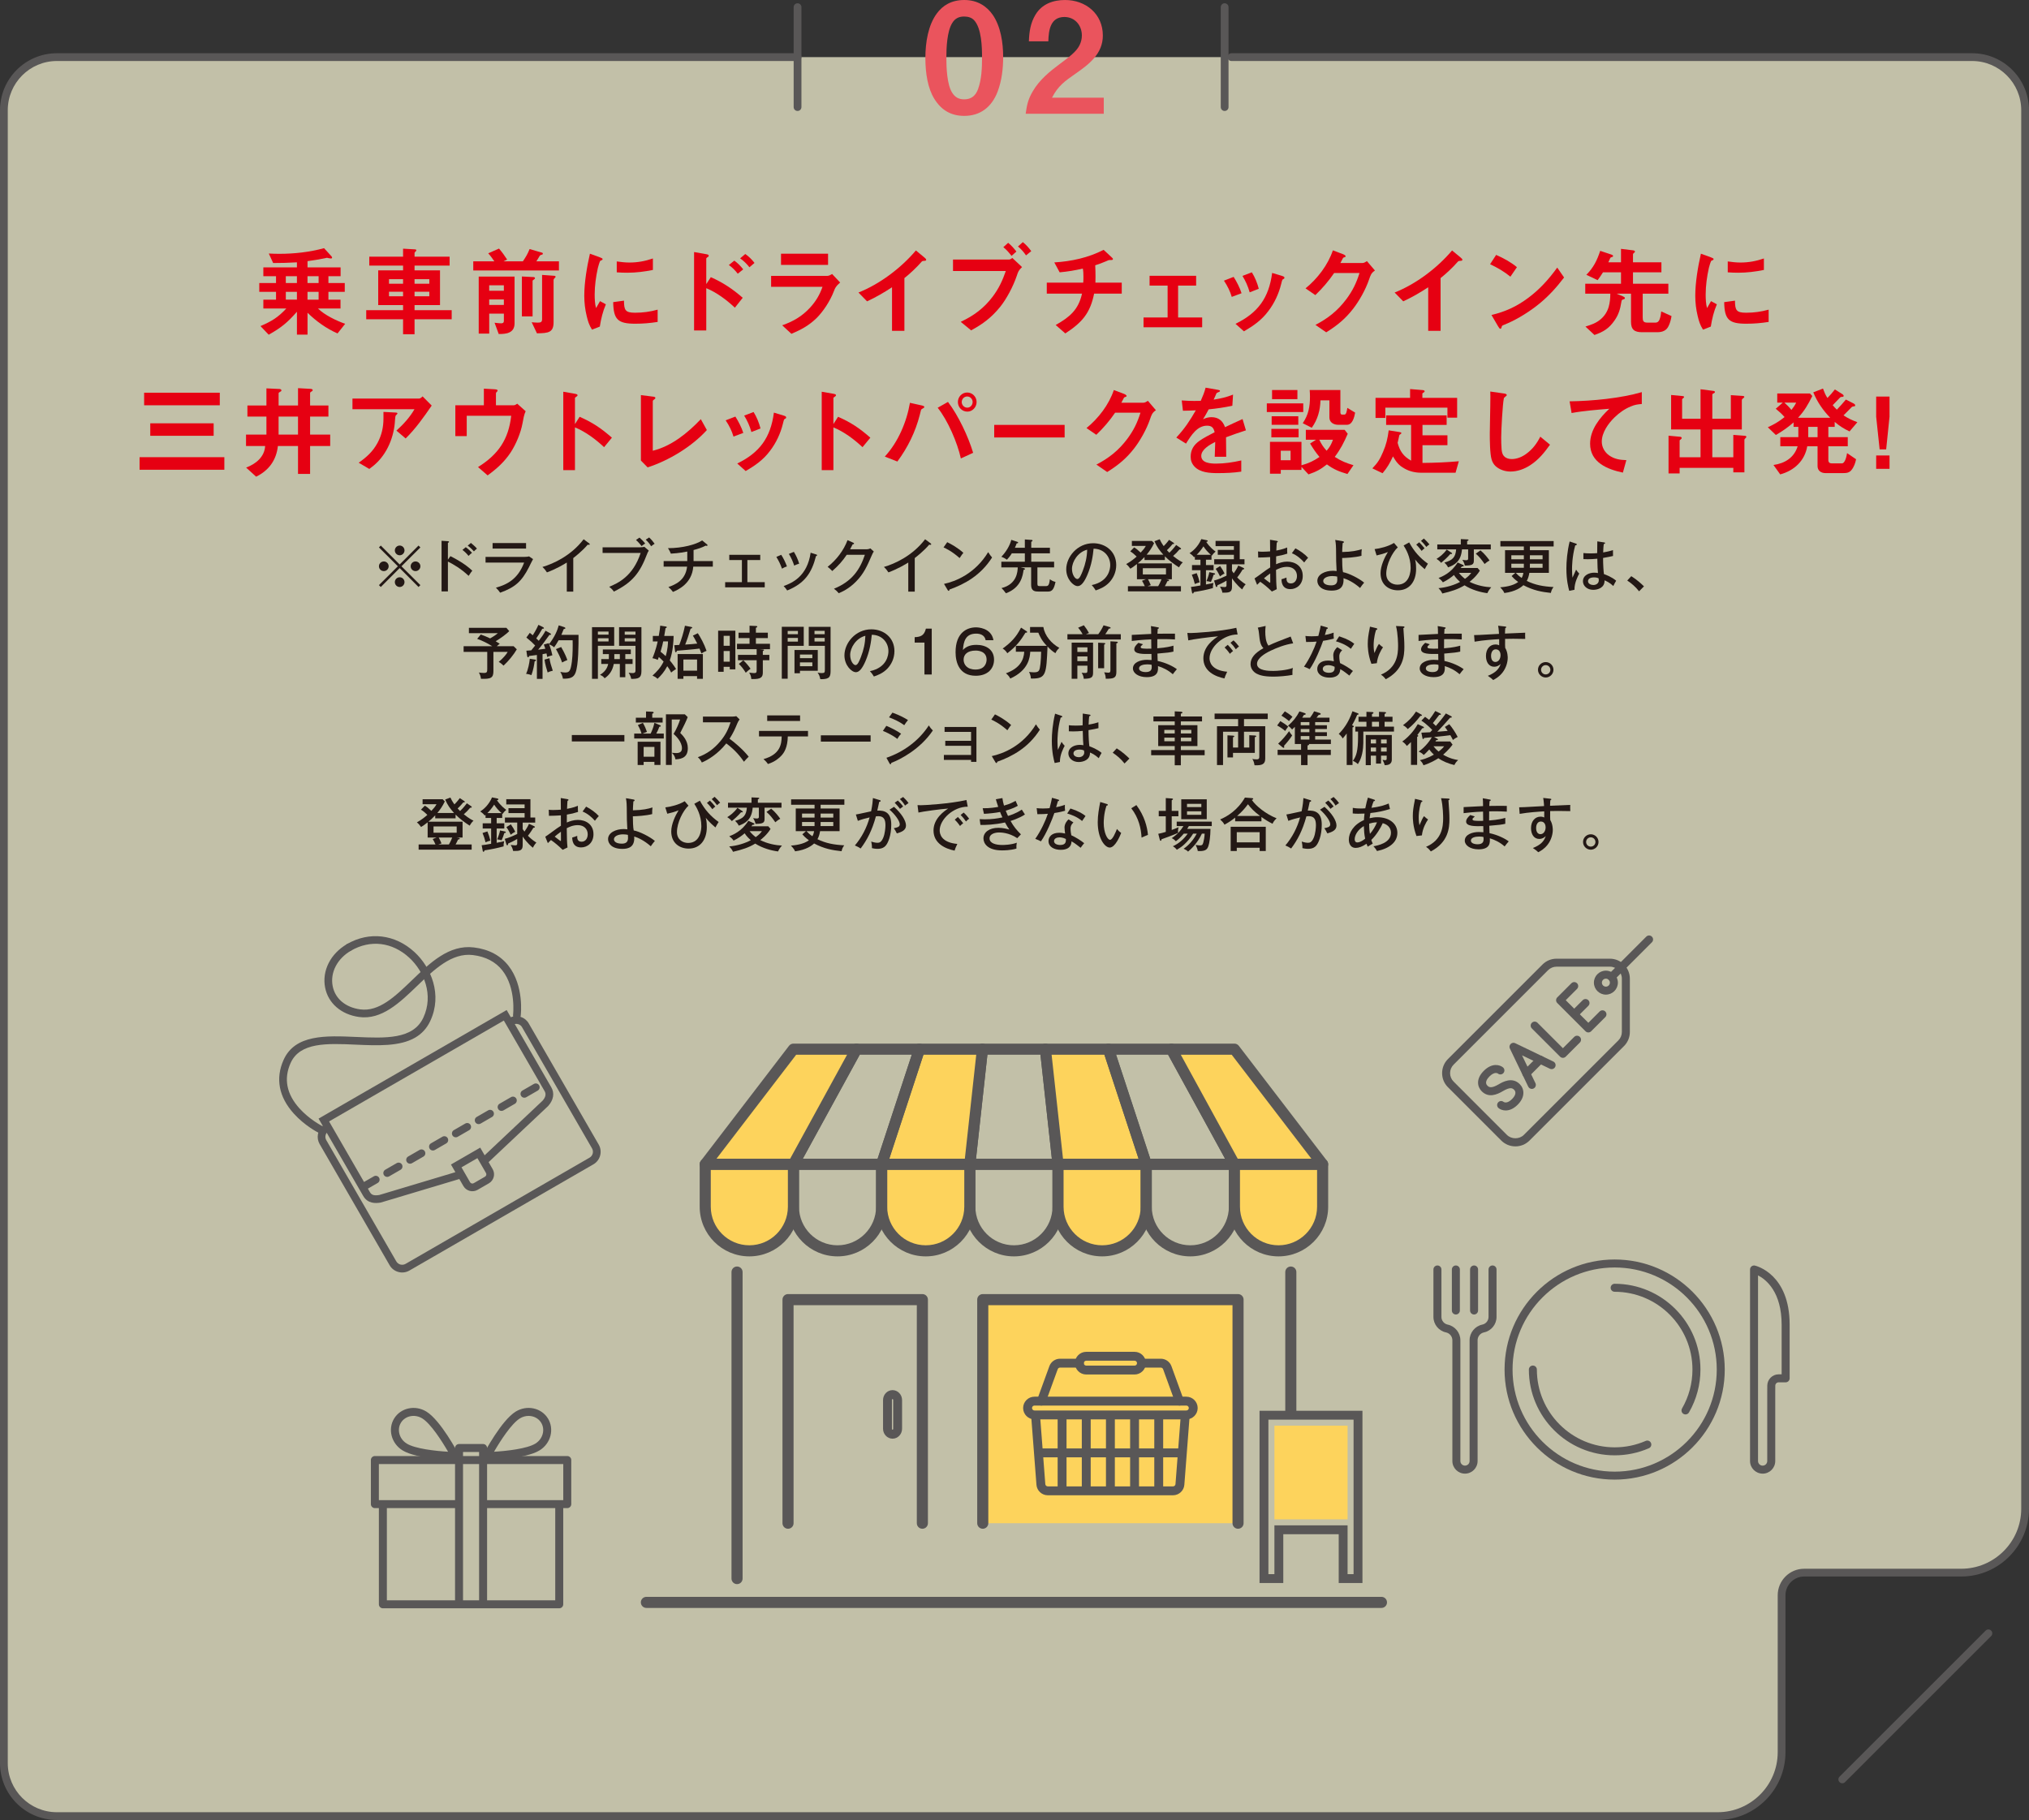 <?xml version="1.0" encoding="UTF-8"?><svg id="_レイヤー_2" xmlns="http://www.w3.org/2000/svg" viewBox="0 0 285.092 255.781"><rect x="0" y="0" width="285.092" height="255.781" fill="#333333" stroke="none"/><g id="_レイヤー_1-2"><path d="M173.028,8.028h104.076c4.103,0,7.442,3.347,7.442,7.46v196.55c0,4.952-4.029,8.981-8.981,8.981h-22.07c-1.744,0-3.165,1.427-3.165,3.181v22.053c0,4.952-4.029,8.981-8.981,8.981H7.989c-4.104,0-7.443-3.339-7.443-7.442V15.488c0-4.113,3.339-7.46,7.443-7.46h104.073" style="fill:#fffcdb; opacity:.7; stroke-width:0px;"/><path d="M36.431,41.015v-1.239h2.352v-.96h-1.781v-1.238h4.718v-.71c-1.113.07-2.227.098-3.34.098l-.612-1.336c.501.027.988.042,1.475.042,2.115,0,4.245-.237,6.29-.794l.891.975c.139.153.237.25.237.348,0,.111-.098.125-.181.125-.07,0-.237-.027-.292-.041-.069-.014-.194-.056-.236-.056-.056,0-.209.042-.32.069-.807.167-1.614.292-2.421.403v.877h4.647v1.238h-1.711v.96h2.296v1.239h-2.296v1.099h1.698v1.239h-3.173c.974.946,2.547,1.697,3.827,2.157l-1.072,1.35c-1.544-.668-3.02-1.726-4.216-2.908v3.075h-1.489v-3.215c-1.322,1.517-2.227,2.255-3.966,3.229l-1.155-1.211c1.586-.695,2.436-1.196,3.632-2.477h-3.229v-1.239h1.781v-1.099h-2.352ZM41.719,39.775v-.96h-1.559v.96h1.559ZM40.161,42.113h1.559v-1.099h-1.559v1.099ZM44.767,38.815h-1.559v.96h1.559v-.96ZM43.208,41.015v1.099h1.559v-1.099h-1.559Z" style="fill:#e60012; stroke-width:0px;"/><path d="M58.318,35.045c.139.014.181.069.181.139,0,.056-.028.084-.111.167-.042.042-.139.14-.139.181v.543h4.926v1.252h-4.926v.668h3.577v4.885h-3.577v.71h5.218v1.28h-5.218v2.102h-1.614v-2.102h-5.177v-1.28h5.177v-.71h-3.493v-4.885h3.493v-.668h-4.746v-1.252h4.746v-1.127l1.684.098ZM56.634,39.233h-1.976v.64h1.976v-.64ZM54.658,41v.641h1.976v-.641h-1.976ZM60.322,39.233h-2.074v.64h2.074v-.64ZM58.248,41v.641h2.074v-.641h-2.074Z" style="fill:#e60012; stroke-width:0px;"/><path d="M76.183,35.518c.056.014.097.084.097.139,0,.098-.125.14-.195.153-.153.028-.195.056-.306.237-.083.139-.237.417-.417.682h3.173v1.28h-12.037v-1.28h2.964c-.265-.39-.543-.779-.863-1.127l1.517-.668c.417.486.793,1.002,1.141,1.544l-.515.251h2.728c.445-.668.64-.988.946-1.726l1.768.515ZM67.263,46.887v-8.016h5.038v6.555c0,.71-.292,1.086-.737,1.294-.404.195-.946.223-1.489.223l-.584-1.586c.473.056.724.083.918.083.25,0,.39-.083.39-.348v-1.016h-2.06v2.811h-1.475ZM70.797,40.096h-2.06v.766h2.06v-.766ZM70.797,42.086h-2.06v.766h2.06v-.766ZM74.986,38.941c.14.014.181.083.181.152,0,.084-.07.14-.153.195-.14.083-.181.139-.181.181v4.996h-1.503v-5.608l1.656.084ZM77.894,38.76c.125.014.167.07.167.125,0,.084-.042.126-.139.209-.083.07-.139.167-.139.236v5.971c0,.695-.181,1.071-.529,1.28-.403.236-1.002.25-1.809.265l-.738-1.559c.278.027.557.055.835.055.418,0,.626-.055.626-.486v-6.221l1.726.125Z" style="fill:#e60012; stroke-width:0px;"/><path d="M84.307,36.172c.264.098.362.152.362.25,0,.084-.056.125-.236.195-.042.014-.084.027-.111.069-.07.098-.292.835-.32.988-.265,1.183-.445,2.491-.445,3.716,0,.557.028,1.377.195,1.906.181-.334.39-.696.557-.975l.821.445c-.431,1.002-.682,2.06-.849,3.131l-1.1.432c-.417-.668-.57-1.169-.751-1.934-.223-.919-.334-1.879-.334-2.825,0-1.879.375-4.092.793-5.915l1.419.516ZM89.233,43.951c1.1,0,2.115-.14,3.173-.432v1.726c-1.1.167-2.018.25-3.131.25-2.449,0-3.076-.57-3.117-3.033l1.517-.209c.014,1.308.153,1.698,1.559,1.698ZM88.44,36.896c1.155,0,2.198-.195,3.298-.571v1.615c-1.183.236-2.38.389-3.576.389-.501,0-1.002-.014-1.503-.055v-1.531c.584.084,1.183.153,1.781.153Z" style="fill:#e60012; stroke-width:0px;"/><path d="M99.236,46.441h-1.712v-11.021l1.726.307c.265.041.334.111.334.209,0,.055-.014.125-.139.194-.167.098-.209.167-.209.223v3.576l.64-.974c1.67.724,3.117,1.697,4.481,2.895l-1.1,1.392c-1.196-1.113-2.519-2.115-4.021-2.741v5.941ZM103.661,38.468c-.362-.474-.765-.877-1.252-1.225l.766-.612c.487.348.891.752,1.252,1.225l-.765.612ZM105.303,37.563c-.376-.474-.807-.905-1.308-1.253l.724-.612c.501.349.918.766,1.294,1.253l-.71.612Z" style="fill:#e60012; stroke-width:0px;"/><path d="M109.907,45.718c1.559-.557,2.755-1.238,3.896-2.463.821-.891,1.364-1.795,1.768-2.95h-7.223v-1.531h7.891c.223,0,.501-.152.682-.264l1.127,1.196c-.598.501-.724.808-.849,1.142-.584,1.545-1.601,3.006-2.491,3.883-1.071,1.029-2.157,1.613-3.507,2.185l-1.294-1.197ZM116.35,37.229h-6.61v-1.573h6.61v1.573Z" style="fill:#e60012; stroke-width:0px;"/><path d="M125.337,40.374c-1.197.779-2.199,1.364-3.507,1.977l-1.21-1.239c2.992-1.183,6.012-3.465,8.071-5.914l1.21,1.002c.153.125.237.223.237.307,0,.125-.098.139-.265.152-.236.015-.292.015-.417.168-.626.723-1.628,1.67-2.379,2.254v7.417h-1.74v-6.123Z" style="fill:#e60012; stroke-width:0px;"/><path d="M141.783,36.478c.14,0,.265-.083.459-.223l1.364,1.28c-.501.459-.57.724-.724,1.184-.529,1.572-1.475,3.325-2.352,4.411-1.197,1.475-2.422,2.407-4.078,3.298l-1.461-1.197c1.851-.876,3.257-1.906,4.495-3.548.849-1.128,1.378-2.255,1.837-3.591h-7.417v-1.614h7.876ZM142.813,35.351l-.682.612c-.348-.445-.709-.877-1.155-1.225l.682-.612c.432.348.821.793,1.155,1.225ZM144.9,35.295l-.737.599c-.32-.474-.682-.891-1.127-1.253l.682-.612c.445.349.849.808,1.183,1.267Z" style="fill:#e60012; stroke-width:0px;"/><path d="M147.082,41.265v-1.544h5.121c.028-.293.028-.571.028-.863,0-.376-.014-.752-.084-1.113-1.154.265-2.073.418-3.256.529l-.752-1.393c2.422-.152,4.746-.653,6.931-1.767l1.141,1.058c.111.111.167.167.167.236,0,.139-.139.139-.432.139-.152,0-.208.015-.528.168-.459.208-1.058.417-1.53.57.027.528.041,1.071.041,1.6,0,.279,0,.557-.014.836h3.701v1.544h-3.882c-.557,2.783-1.726,4.077-4.05,5.595l-1.35-1.184c1.962-1.113,3.187-2.115,3.701-4.411h-4.954Z" style="fill:#e60012; stroke-width:0px;"/><path d="M168.066,40.138h-2.533v4.481h3.382v1.377h-8.238v-1.377h3.382v-4.481h-2.533v-1.378h6.541v1.378Z" style="fill:#e60012; stroke-width:0px;"/><path d="M173.072,41.725c-.223-.766-.584-1.518-1.099-2.283l1.363-.528c.39.599.891,1.559,1.113,2.296l-1.378.516ZM180.169,38.788c.181.056.307.125.307.236s-.07.167-.182.209c-.069.027-.083.056-.125.139-.027.056-.056.14-.153.543-.334,1.364-.946,2.686-1.809,3.813-.946,1.266-2.06,2.045-3.424,2.838l-1.183-1.057c3.145-1.531,4.689-3.633,5.148-7.153l1.42.432ZM175.591,41.084c-.251-.891-.585-1.601-1.016-2.311l1.321-.5c.432.695.752,1.461.975,2.31l-1.28.501Z" style="fill:#e60012; stroke-width:0px;"/><path d="M193.192,38.022c-.528.348-.612.64-.835,1.28-.486,1.42-1.392,3.02-2.24,4.105-1.1,1.419-2.254,2.352-3.771,3.298l-1.517-1.044c1.795-.932,3.146-2.018,4.355-3.632.877-1.183,1.405-2.269,1.837-3.66h-3.562c-.793,1.155-1.628,2.13-2.644,3.104l-1.378-.946c1.67-1.35,3.159-3.298,3.841-5.344l1.434.543c.111.041.361.167.361.292,0,.083-.111.125-.181.14-.167.041-.181.083-.278.277-.083.168-.153.307-.278.529h3.117c.195,0,.445-.153.612-.265l1.127,1.322Z" style="fill:#e60012; stroke-width:0px;"/><path d="M200.676,40.374c-1.196.779-2.198,1.364-3.507,1.977l-1.211-1.239c2.992-1.183,6.012-3.465,8.071-5.914l1.211,1.002c.153.125.236.223.236.307,0,.125-.097.139-.265.152-.236.015-.292.015-.417.168-.626.723-1.628,1.67-2.38,2.254v7.417h-1.739v-6.123Z" style="fill:#e60012; stroke-width:0px;"/><path d="M212.224,38.885c-.862-.709-1.837-1.279-2.853-1.753l.849-1.308c1.016.445,2.074,1.016,2.923,1.725l-.919,1.336ZM216.302,42.67c-1.267,1.044-2.965,2.115-4.439,2.756-.418.181-.516.223-.654.278-.167.069-.181.111-.209.236-.027.126-.069.265-.181.265s-.194-.125-.334-.361l-.919-1.573c1.99-.487,3.521-1.183,5.163-2.407,1.628-1.211,2.895-2.63,4.077-4.258l.961,1.391c-1.058,1.393-2.115,2.561-3.465,3.674Z" style="fill:#e60012; stroke-width:0px;"/><path d="M222.742,41.279v-1.406h5.023v-1.6h-2.533c-.25.403-.473.737-.751,1.099l-1.587-.751c1.002-1.002,1.504-2.018,1.949-3.368l1.586.529c.098.027.223.097.223.194s-.069.125-.167.153c-.167.042-.209.083-.251.181-.083.182-.166.376-.25.557h1.781v-1.893l1.697.209c.126.014.265.056.265.195,0,.055-.056.097-.125.152-.111.084-.153.14-.153.251v1.085h3.994v1.406h-3.994v1.6h4.969v1.406h-3.604v3.325c0,.501.097.737.64.737h1.155c.306,0,.487-.194.585-.473.125-.334.194-.737.223-1.1l1.447.654c-.07.445-.195.946-.391,1.35-.306.71-.904.919-1.628.919h-2.129c-1.058,0-1.545-.362-1.545-1.462v-3.951h-2.018l.891.375c.153.07.265.125.265.251,0,.097-.042.125-.182.167-.236.069-.264.098-.292.278-.181,1.127-.403,1.864-.974,2.686-.793,1.142-1.559,1.601-2.825,2.046l-1.267-1.184c.808-.25,1.489-.473,2.144-1.029.542-.459.933-1.071,1.127-1.754.167-.598.223-1.21.223-1.836h-3.521Z" style="fill:#e60012; stroke-width:0px;"/><path d="M240.412,36.172c.265.098.362.152.362.25,0,.084-.056.125-.236.195-.042.014-.084.027-.111.069-.069.098-.292.835-.32.988-.265,1.183-.445,2.491-.445,3.716,0,.557.028,1.377.194,1.906.182-.334.391-.696.557-.975l.821.445c-.431,1.002-.682,2.06-.849,3.131l-1.1.432c-.417-.668-.57-1.169-.751-1.934-.223-.919-.334-1.879-.334-2.825,0-1.879.376-4.092.793-5.915l1.419.516ZM245.338,43.951c1.1,0,2.115-.14,3.173-.432v1.726c-1.1.167-2.018.25-3.131.25-2.449,0-3.076-.57-3.117-3.033l1.517-.209c.014,1.308.153,1.698,1.559,1.698ZM244.545,36.896c1.155,0,2.198-.195,3.298-.571v1.615c-1.183.236-2.38.389-3.576.389-.501,0-1.002-.014-1.503-.055v-1.531c.584.084,1.183.153,1.781.153Z" style="fill:#e60012; stroke-width:0px;"/><path d="M31.523,64.252v1.767h-11.912v-1.767h11.912ZM30.883,55.192v1.767h-10.632v-1.767h10.632ZM30.02,59.492v1.754h-8.906v-1.754h8.906Z" style="fill:#e60012; stroke-width:0px;"/><path d="M43.626,54.649c.14.014.307.028.307.194,0,.084-.084.14-.167.182-.084.041-.195.111-.195.223v1.739h2.575v1.559h-2.575v2.532h2.825v1.601h-2.825v3.925h-1.697v-3.925h-2.825c-.223,1.99-1.267,3.438-3.061,4.314l-1.405-1.28c1.35-.501,2.588-1.489,2.672-3.034h-2.686v-1.601h2.867v-2.532h-2.672v-1.559h2.672v-2.407l1.739.083c.153,0,.362.015.362.209,0,.098-.042.125-.181.194-.181.098-.208.14-.208.223v1.698h2.728v-2.436l1.753.098ZM41.873,61.078v-2.532h-2.728v2.532h2.728Z" style="fill:#e60012; stroke-width:0px;"/><path d="M60.657,57.001c-1.099,1.601-2.268,3.257-3.66,4.62l-1.294-1.1c.988-.904,1.865-1.851,2.533-3.006h-8.712v-1.502h9.366c.167,0,.375-.182.487-.307l1.28,1.294ZM51.89,65.907l-1.489-.876c1.127-.794,2.004-1.587,2.658-2.812.57-1.071.821-2.185.821-3.396v-.933l1.628.084c.278.014.334.042.334.125,0,.056-.028.111-.153.209-.098.069-.139.167-.167.515-.028.39-.069.988-.167,1.489-.223,1.196-.654,2.352-1.322,3.382-.612.932-1.238,1.559-2.143,2.212Z" style="fill:#e60012; stroke-width:0px;"/><path d="M73.86,57.795c-.223.445-.334,1.099-.445,1.711-.237,1.309-.905,2.923-1.67,4.092-.891,1.336-1.934,2.268-3.229,3.215l-1.35-1.17c2.839-1.767,4.286-3.868,4.662-7.208h-6.248v2.853h-1.601v-4.328h4.008v-2.338l1.475.084c.306.014.459.069.459.181,0,.069-.042.126-.125.195-.07.056-.111.125-.111.194v1.684h2.491c.181,0,.362-.125.501-.223l1.183,1.059Z" style="fill:#e60012; stroke-width:0px;"/><path d="M80.788,66.074h-1.642v-11.021l1.67.293c.223.041.334.097.334.194s-.069.153-.223.251c-.069.041-.139.097-.139.152v3.66l.654-1.029c1.823.807,2.992,1.586,4.537,2.936l-1.1,1.336c-1.211-1.127-2.561-2.143-4.091-2.783v6.012Z" style="fill:#e60012; stroke-width:0px;"/><path d="M91.709,55.734c.223.028.375.057.375.182,0,.111-.07.167-.223.264-.07.042-.139.126-.139.182v6.985c2.644-.653,4.898-2.491,6.749-4.438l.849,1.53c-2.101,2.324-5.344,4.286-8.322,5.246l-.946-.96v-9.198l1.656.208Z" style="fill:#e60012; stroke-width:0px;"/><path d="M103.062,61.357c-.223-.766-.584-1.518-1.1-2.283l1.364-.528c.39.599.891,1.559,1.113,2.296l-1.378.516ZM110.159,58.421c.181.056.306.125.306.236s-.069.167-.181.209c-.07.027-.084.056-.125.139-.028.056-.056.14-.153.543-.334,1.364-.946,2.686-1.81,3.813-.946,1.266-2.06,2.045-3.423,2.838l-1.183-1.057c3.145-1.531,4.69-3.633,5.149-7.153l1.419.432ZM105.58,60.717c-.25-.891-.584-1.601-1.016-2.311l1.322-.5c.431.695.751,1.461.974,2.31l-1.28.501Z" style="fill:#e60012; stroke-width:0px;"/><path d="M117.101,66.074h-1.642v-11.021l1.67.293c.223.041.334.097.334.194s-.07.153-.223.251c-.07.041-.139.097-.139.152v3.66l.654-1.029c1.823.807,2.992,1.586,4.536,2.936l-1.099,1.336c-1.21-1.127-2.561-2.143-4.091-2.783v6.012Z" style="fill:#e60012; stroke-width:0px;"/><path d="M129.539,56.987c.25.056.334.125.334.209,0,.083-.07.139-.208.208-.167.084-.223.126-.265.251-.028.098-.083.32-.167.668-.599,2.366-1.698,4.593-3.145,6.54l-1.767-.695c1.864-2.018,3.075-4.856,3.534-7.557l1.684.376ZM133.199,56.486c1.447,1.893,2.853,4.871,3.535,7.152l-1.726.794c-.487-2.227-1.837-5.358-3.257-7.125l1.447-.821ZM134.59,56.5c0-.724.571-1.336,1.309-1.336s1.322.612,1.322,1.336c0,.71-.571,1.35-1.294,1.35-.751,0-1.336-.598-1.336-1.35ZM135.912,57.293c.432,0,.751-.375.751-.793s-.334-.779-.765-.779-.766.362-.766.779c0,.432.348.793.779.793Z" style="fill:#e60012; stroke-width:0px;"/><path d="M139.695,61.482v-1.768h9.895v1.768h-9.895Z" style="fill:#e60012; stroke-width:0px;"/><path d="M162.416,57.655c-.528.348-.612.64-.835,1.28-.486,1.42-1.392,3.02-2.24,4.105-1.1,1.419-2.254,2.352-3.771,3.298l-1.517-1.044c1.795-.932,3.146-2.018,4.355-3.632.877-1.183,1.405-2.269,1.837-3.66h-3.562c-.793,1.155-1.628,2.13-2.644,3.104l-1.378-.946c1.67-1.35,3.159-3.298,3.841-5.344l1.434.543c.111.041.361.167.361.292,0,.083-.111.125-.181.14-.167.041-.181.083-.278.277-.083.168-.153.307-.278.529h3.117c.195,0,.445-.153.612-.265l1.127,1.322Z" style="fill:#e60012; stroke-width:0px;"/><path d="M172.294,64.195h-1.613c.027-.695.055-1.391.069-2.087-.724.362-1.962,1.044-1.962,1.962,0,1.016,1.336,1.086,2.073,1.086,1.196,0,2.38-.182,3.548-.445v1.572c-1.099.167-2.212.209-3.312.209s-2.478-.07-3.271-.933c-.361-.39-.528-.835-.528-1.364,0-.974.431-1.655,1.196-2.212.529-.39,1.545-.919,2.171-1.239-.139-.611-.39-.918-1.058-.918-1.377,0-2.213,1.309-2.964,2.519l-1.364-.849c1.17-1.252,1.893-2.352,2.742-3.827-.599.028-1.211.056-1.81.056l-.167-1.447c.57.042,1.155.07,1.74.07.306,0,.584,0,.932-.015.278-.626.516-1.196.682-1.851l1.74.307c.167.027.278.055.278.152,0,.084-.056.111-.237.182-.181.069-.236.097-.292.236-.042.111-.236.557-.361.807,1.016-.167,1.753-.32,2.728-.709l-.098,1.559c-1.1.25-2.213.403-3.326.515-.25.473-.515.946-.793,1.392.39-.195.766-.293,1.197-.293.96,0,1.586.516,1.893,1.406.82-.39,1.642-.779,2.463-1.142l.473,1.587c-.946.306-1.879.626-2.797.974,0,.724.014,1.837.027,2.741Z" style="fill:#e60012; stroke-width:0px;"/><path d="M183.119,56.695v1.211h-5.121v-1.211h5.121ZM182.868,65.393c1.016-.292,1.656-.584,2.532-1.169-.528-.64-.891-1.169-1.321-1.893l.835-.528h-1.434v-1.393h5.455l.432.557c-.543,1.239-1.002,2.157-1.823,3.243.904.584,1.587.862,2.63,1.169l-.849,1.238c-1.142-.334-1.921-.641-2.881-1.35-.918.724-1.475,1.016-2.588,1.405l-.988-1.058v.432h-2.908v.528h-1.517v-4.48h4.425v3.298ZM182.464,60.271v1.197h-3.827v-1.197h3.827ZM182.422,58.504v1.197h-3.743v-1.197h3.743ZM182.297,54.816v1.28h-3.562v-1.28h3.562ZM179.959,63.347v1.336h1.378v-1.336h-1.378ZM188.336,57.92c0,.167.042.348.237.348h.319c.251,0,.334-.376.418-.946l1.099.668c-.111.612-.361,1.712-1.154,1.712h-1.225c-.627,0-1.238-.334-1.238-1.03v-2.407h-1.253c-.042,1.42-.39,2.686-1.225,3.854l-1.267-.64c.808-1.184,1.016-2.324,1.016-3.744,0-.306-.014-.611-.041-.918h4.313v3.104ZM185.372,61.803c.292.611.57,1.043,1.029,1.544.432-.487.668-.918.891-1.544h-1.92Z" style="fill:#e60012; stroke-width:0px;"/><path d="M196.614,60.717c.083.014.292.042.292.153,0,.056-.069.111-.152.167-.084.056-.126.083-.14.139-.083.348-.14.71-.236,1.058.306,1.169.821,1.907,1.893,2.505v-5.023h-3.507v-1.336h8.502v1.336h-3.395v1.461h3.506v1.392h-3.506v2.491c1.711-.014,3.409-.084,5.106-.236l-.459,1.614h-4.829c-.82,0-1.628-.181-2.338-.585-.82-.445-1.169-.932-1.628-1.711-.432.945-.793,1.572-1.461,2.365l-1.434-.682c.751-.779,1.071-1.295,1.489-2.282.473-1.086.654-1.907.807-3.062l1.489.236ZM199.8,54.816c.236.014.376.042.376.195,0,.055-.111.139-.181.181-.098.056-.14.069-.14.153v.57h4.885v2.783h-1.364v-1.406h-8.725v1.447h-1.378v-2.824h4.856v-1.238l1.67.139Z" style="fill:#e60012; stroke-width:0px;"/><path d="M211.251,55.289c.208.028.459.07.459.223,0,.07-.028.126-.195.237-.139.097-.194.167-.209.223-.181.862-.375,4.509-.375,5.511,0,.557.014,1.113.056,1.656.042.375.083.709.361.987.278.292.668.39,1.071.39.725,0,1.447-.306,2.019-.724.904-.653,1.489-1.447,1.989-2.421l1.364,1.127c-.808,1.127-1.601,2.115-2.783,2.881-.808.528-1.781.891-2.77.891-.765,0-1.586-.265-2.143-.808-.251-.25-.418-.57-.515-.904-.237-.793-.251-2.741-.251-3.618,0-.403.014-1.489.042-2.477.014-.654.041-1.949.041-2.729,0-.236,0-.473-.014-.709l1.852.264Z" style="fill:#e60012; stroke-width:0px;"/><path d="M230.688,55.108v1.67c-.626.056-.974.098-1.559.349-.849.348-1.614.891-2.269,1.53-.876.849-1.795,2.129-1.795,3.409,0,.779.404,1.489,1.03,1.935.751.528,1.53.64,2.421.668l-.486,1.753c-2.186-.459-4.606-1.433-4.606-4.062,0-1.963,1.35-3.646,2.699-4.913-1.684.14-3.646.292-5.302.599l-.278-1.643c3.159-.041,7.208-.431,10.145-1.294Z" style="fill:#e60012; stroke-width:0px;"/><path d="M244.894,55.651c.139.014.194.056.194.125s-.042.111-.153.195c-.139.097-.194.167-.194.306v4.078h-4.147v3.91h2.951v-3.146l1.642.126c.111.014.194.069.194.139s-.041.125-.125.195c-.125.111-.152.166-.152.264v4.537h-1.559v-.627h-7.543v.779h-1.559v-5.302l1.628.153c.126.014.223.069.223.167,0,.069-.056.153-.125.194-.125.084-.167.126-.167.182v2.338h2.937v-3.91h-4.134v-4.844l1.629.153c.125.015.194.056.194.126,0,.055-.027.097-.125.166-.125.084-.153.14-.153.223v2.672h2.589v-4.146l1.837.236c.111.014.181.07.181.153s-.042.125-.14.167c-.194.084-.223.125-.223.25v3.34h2.603v-3.312l1.698.111Z" style="fill:#e60012; stroke-width:0px;"/><path d="M260.463,56.709c.083.042.208.153.208.25,0,.14-.083.14-.208.153-.111.015-.209.028-.292.111-.111.111-.933.96-1.142,1.155.668.432,1.211.682,1.948.96l-1.1,1.294c-.82-.389-1.392-.751-2.087-1.336v.696h-.891v1.447h2.728v1.28h-2.728v1.935c0,.319.167.473.487.473h1.405c.487,0,.682-1.099.737-1.447l1.267.863c-.098.515-.292,1.071-.626,1.489-.32.417-.71.459-1.211.459h-2.463c-.613,0-1.113-.334-1.113-.988v-2.783h-1.447c-.349,2.046-1.838,3.424-3.8,3.952l-.946-1.322c1.601-.223,2.908-1.029,3.396-2.63h-2.435v-1.28h2.532v-1.447h-.668v-.626c-.779.682-1.587,1.252-2.491,1.768l-1.127-1.086c.877-.403,1.601-.821,2.352-1.434-.375-.432-.793-.807-1.238-1.169l.988-.862h-.779v-1.28h4.605l.32.348c-.584,1.196-1.1,2.087-2.004,3.062h4.523c-1.002-1.029-1.838-2.24-2.38-3.576l1.363-.529c.167.459.349.919.626,1.322.376-.376.71-.766,1.044-1.197l1.071.668c.07.042.168.153.168.237,0,.139-.153.139-.279.139-.111,0-.166.028-.236.098-.292.306-.682.724-1.029,1.071.194.236.361.404.584.627.445-.46.863-.933,1.267-1.42l1.1.557ZM250.722,56.584c.375.334.668.626.988,1.029.277-.348.473-.626.668-1.029h-1.656ZM255.384,59.993h-1.309v1.447h1.309v-1.447Z" style="fill:#e60012; stroke-width:0px;"/><path d="M265.496,58.56l-.473,4.593h-.919l-.486-4.593v-2.825h1.878v2.825ZM265.496,65.894h-1.878v-1.879h1.878v1.879Z" style="fill:#e60012; stroke-width:0px;"/><path d="M140.179,12.865c-.839,2.217-2.474,3.421-4.69,3.421-1.829,0-3.206-.774-4.217-2.409-.903-1.463-1.248-3.571-1.248-5.723,0-2.238.409-4.626,1.592-6.239.839-1.162,2.087-1.915,3.873-1.915,1.872,0,3.163.882,4.002,2.087,1.119,1.635,1.463,3.915,1.463,5.916,0,1.636-.193,3.313-.774,4.862ZM137.425,12.521c.495-1.355.56-2.947.56-4.432s-.065-4.088-1.098-5.229c-.366-.409-.903-.538-1.42-.538-.753,0-1.291.28-1.678.925-.731,1.184-.817,3.508-.817,4.885,0,1.355.086,3.722.796,4.862.409.667.925.968,1.721.968.968,0,1.592-.495,1.937-1.441Z" style="fill:#ea545d; stroke-width:0px;"/><path d="M144.568,5.809c.043-1.377.237-2.604.926-3.743.903-1.506,2.474-2.065,4.152-2.065,2.926,0,5.313,1.958,5.313,4.991,0,2.561-1.914,4.023-3.829,5.357-1.506,1.054-2.453,1.699-3.313,3.378h7.272v2.259h-10.973c.172-1.248.344-2.044.989-3.142.947-1.635,2.432-2.84,3.916-3.937,1.205-.904,2.216-1.636,2.668-2.561.215-.431.322-.903.322-1.355,0-1.441-.989-2.604-2.452-2.604-1.979,0-2.217,1.872-2.26,3.421h-2.732Z" style="fill:#ea545d; stroke-width:0px;"/><path d="M241.349,255.781H7.989c-4.405,0-7.989-3.583-7.989-7.987V15.487C0,11.073,3.584,7.482,7.989,7.482h104.073c.302,0,.546.244.546.546s-.244.546-.546.546H7.989c-3.804,0-6.897,3.102-6.897,6.913v232.307c0,3.803,3.094,6.896,6.897,6.896h233.359c4.651,0,8.436-3.784,8.436-8.436v-22.053c0-2.056,1.664-3.728,3.71-3.728h22.07c4.651,0,8.436-3.784,8.436-8.436V15.487c0-3.812-3.093-6.913-6.896-6.913h-104.076c-.302,0-.546-.244-.546-.546s.244-.546.546-.546h104.076c4.404,0,7.987,3.591,7.987,8.005v196.551c0,5.253-4.274,9.527-9.527,9.527h-22.07c-1.443,0-2.618,1.183-2.618,2.636v22.053c0,5.253-4.274,9.527-9.527,9.527Z" style="fill:#595757; stroke-width:0px;"/><path d="M258.858,250.624c-.14,0-.279-.054-.386-.16-.213-.213-.213-.559,0-.771l20.53-20.529c.213-.213.559-.213.771,0s.213.559,0,.771l-20.53,20.529c-.106.106-.246.16-.386.16Z" style="fill:#595757; stroke-width:0px;"/><path d="M112.062,15.596c-.302,0-.546-.244-.546-.546V1.006c0-.302.244-.546.546-.546s.546.244.546.546v14.044c0,.302-.244.546-.546.546Z" style="fill:#595757; stroke-width:0px;"/><path d="M172.073,15.596c-.302,0-.546-.244-.546-.546V1.006c0-.302.244-.546.546-.546s.546.244.546.546v14.044c0,.302-.244.546-.546.546Z" style="fill:#595757; stroke-width:0px;"/><path d="M212.924,161.113c-.719,0-1.438-.273-1.984-.821l-7.489-7.489c-.53-.529-.822-1.233-.822-1.983s.292-1.455.822-1.984l13.278-13.278c.529-.53,1.234-.822,1.984-.822h7.489c1.548,0,2.807,1.259,2.807,2.807v7.489c0,.749-.292,1.454-.822,1.983l-13.278,13.278c-.547.548-1.266.821-1.984.821ZM218.713,135.857c-.45,0-.873.175-1.191.492l-13.278,13.278c-.317.318-.493.741-.493,1.191s.176.872.493,1.189l7.489,7.49c.637.635,1.746.635,2.383,0l13.278-13.278c.317-.318.492-.741.492-1.19v-7.489c0-.929-.755-1.684-1.684-1.684h-7.489Z" style="fill:#595757; stroke-width:0px;"/><line x1="226.435" y1="137.308" x2="231.71" y2="132.033" style="fill:#fff; stroke-width:0px;"/><path d="M226.435,137.87c-.144,0-.287-.055-.396-.165-.22-.219-.22-.574,0-.793l5.275-5.275c.219-.221.574-.221.793,0,.22.219.22.574,0,.793l-5.275,5.275c-.109.11-.253.165-.396.165Z" style="fill:#595757; stroke-width:0px;"/><path d="M211.559,156.065c-.444,0-.799-.166-.997-.332-.238-.198-.271-.553-.071-.79.195-.235.541-.268.779-.081.055.039.481.304,1.189-.403.238-.238.744-.843.283-1.305-.234-.232-.546-.411-1.587.201-.804.473-1.984.99-2.957.018-.598-.598-.88-1.712.292-2.883,1.176-1.175,2.275-.828,2.69-.48.238.198.271.553.071.79-.198.238-.554.271-.79.071-.034-.023-.466-.3-1.179.413-.296.296-.728.858-.291,1.296.227.227.554.418,1.595-.193.514-.301,1.875-1.101,2.948-.025.649.649.814,1.795-.283,2.892-.614.614-1.207.812-1.693.812Z" style="fill:#595757; stroke-width:0px;"/><path d="M215.237,153.036c-.208,0-.409-.117-.506-.318l-2.58-5.358c-.104-.215-.06-.472.109-.64.169-.169.428-.211.64-.109l5.358,2.58c.279.135.397.47.263.749-.135.28-.473.397-.749.263l-3.914-1.885,1.885,3.914c.135.279.017.614-.263.749-.078.038-.161.056-.243.056Z" style="fill:#595757; stroke-width:0px;"/><line x1="214.463" y1="150.867" x2="216.408" y2="148.923" style="fill:#fff; stroke-width:0px;"/><path d="M214.463,151.429c-.144,0-.287-.055-.397-.165-.219-.219-.219-.574,0-.793l1.945-1.944c.219-.221.573-.221.794,0,.219.219.219.574,0,.793l-1.945,1.945c-.109.109-.253.164-.396.164Z" style="fill:#595757; stroke-width:0px;"/><path d="M219.603,148.67c-.144,0-.287-.055-.396-.165l-3.969-3.969c-.22-.219-.22-.574,0-.793.219-.221.574-.221.793,0l3.572,3.571,1.588-1.587c.219-.221.574-.221.793,0,.22.219.22.574,0,.793l-1.984,1.984c-.109.11-.253.165-.396.165Z" style="fill:#595757; stroke-width:0px;"/><path d="M223.175,145.099c-.144,0-.287-.055-.396-.165l-3.969-3.969c-.22-.219-.22-.574,0-.793l1.984-1.984c.219-.221.574-.221.793,0,.22.219.22.574,0,.793l-1.587,1.588,3.175,3.175,1.588-1.587c.219-.221.574-.221.793,0,.22.219.22.574,0,.793l-1.984,1.984c-.109.11-.253.165-.396.165Z" style="fill:#595757; stroke-width:0px;"/><line x1="221.587" y1="142.156" x2="222.778" y2="140.965" style="fill:#fff; stroke-width:0px;"/><path d="M221.587,142.717c-.144,0-.287-.055-.397-.165-.219-.219-.219-.574,0-.794l1.191-1.19c.219-.219.573-.22.794,0,.219.219.219.574,0,.794l-1.191,1.19c-.109.109-.253.164-.396.164Z" style="fill:#595757; stroke-width:0px;"/><path d="M225.641,139.786c-.928,0-1.684-.756-1.684-1.685s.756-1.684,1.684-1.684,1.685.756,1.685,1.684-.756,1.685-1.685,1.685ZM225.641,137.541c-.31,0-.561.251-.561.561s.251.562.561.562.562-.252.562-.562-.252-.561-.562-.561Z" style="fill:#595757; stroke-width:0px;"/><path d="M78.579,226.031h-24.781c-.31,0-.562-.252-.562-.562v-14.08h1.123v13.519h23.658v-13.519h1.123v14.08c0,.31-.252.562-.562.562Z" style="fill:#595757; stroke-width:0px;"/><path d="M79.705,211.951h-11.827v-1.123h11.266v-5.071h-25.91v5.071h11.266v1.123h-11.827c-.31,0-.562-.252-.562-.562v-6.194c0-.31.252-.562.562-.562h27.033c.31,0,.562.252.562.562v6.194c0,.31-.252.562-.562.562Z" style="fill:#595757; stroke-width:0px;"/><path d="M68.439,225.47h-1.123v-21.403h-2.256v21.403h-1.123v-21.965c0-.31.252-.562.562-.562h3.379c.31,0,.562.252.562.562v21.965Z" style="fill:#595757; stroke-width:0px;"/><path d="M68.441,205.193c-.194,0-.375-.101-.478-.267-.104-.169-.111-.38-.02-.556.102-.193,2.507-4.742,4.514-5.981,1.571-.973,3.606-.54,4.533.961s.401,3.513-1.17,4.484h0c-2.007,1.239-7.151,1.354-7.369,1.358h-.011ZM74.274,198.992c-.415,0-.841.114-1.227.353-1.186.732-2.746,3.15-3.631,4.685,1.768-.104,4.628-.417,5.814-1.149h0c1.045-.646,1.406-1.965.805-2.939-.38-.615-1.054-.948-1.762-.948Z" style="fill:#595757; stroke-width:0px;"/><path d="M63.936,205.193h-.011c-.218-.005-5.362-.119-7.369-1.358h0c-1.571-.972-2.097-2.983-1.17-4.484.928-1.501,2.959-1.934,4.533-.961,2.007,1.239,4.412,5.788,4.514,5.981.092.176.085.387-.02.556-.103.166-.283.267-.478.267ZM57.146,202.88c1.187.732,4.047,1.045,5.814,1.149-.885-1.534-2.445-3.952-3.631-4.685-1.044-.644-2.385-.378-2.988.596-.602.975-.24,2.293.805,2.939h0Z" style="fill:#595757; stroke-width:0px;"/><path d="M205.842,207.106c-.977,0-1.771-.794-1.771-1.771v-16.974c0-.529-.377-.993-.896-1.103-1.022-.214-1.766-1.128-1.766-2.173v-6.673c0-.31.252-.562.562-.562s.562.252.562.562v6.673c0,.517.367.969.873,1.075,1.036.217,1.789,1.143,1.789,2.2v16.974c0,.357.29.647.647.647s.647-.29.647-.647v-16.974c0-1.058.753-1.983,1.789-2.2.506-.106.873-.559.873-1.075v-6.673c0-.31.252-.562.562-.562s.562.252.562.562v6.673c0,1.045-.743,1.959-1.766,2.173-.52.109-.896.573-.896,1.103v16.974c0,.977-.794,1.771-1.771,1.771Z" style="fill:#595757; stroke-width:0px;"/><path d="M204.562,184.741c-.31,0-.562-.252-.562-.562v-5.766c0-.31.252-.562.562-.562s.562.252.562.562v5.766c0,.31-.252.562-.562.562Z" style="fill:#595757; stroke-width:0px;"/><path d="M207.12,184.741c-.31,0-.562-.252-.562-.562v-5.766c0-.31.252-.562.562-.562s.562.252.562.562v5.766c0,.31-.252.562-.562.562Z" style="fill:#595757; stroke-width:0px;"/><path d="M247.667,207.106c-.977,0-1.771-.794-1.771-1.771v-26.922c0-.171.078-.333.212-.439.134-.105.308-.146.476-.107.199.046,4.877,1.204,4.877,8.312v7.532c0,.31-.252.562-.562.562h-.985c-.258,0-.469.21-.471.469l-.006,1.04v9.555c0,.977-.794,1.771-1.77,1.771ZM247.019,179.24v26.096c0,.357.291.647.648.647s.646-.29.646-.647v-9.559l.006-1.043c.006-.874.721-1.585,1.594-1.585h.424v-6.971c0-4.607-2.174-6.344-3.318-6.938Z" style="fill:#595757; stroke-width:0px;"/><path d="M226.873,207.947c-8.529,0-15.469-6.938-15.469-15.468s6.939-15.469,15.469-15.469,15.469,6.939,15.469,15.469-6.939,15.468-15.469,15.468ZM226.873,178.134c-7.91,0-14.346,6.436-14.346,14.346s6.436,14.345,14.346,14.345,14.346-6.435,14.346-14.345-6.436-14.346-14.346-14.346Z" style="fill:#595757; stroke-width:0px;"/><path d="M226.873,204.533c-6.646,0-12.054-5.407-12.054-12.054,0-.31.252-.562.562-.562s.562.252.562.562c0,6.027,4.903,10.931,10.931,10.931,1.518,0,2.985-.305,4.364-.905.282-.122.615.005.739.29.124.284-.006.615-.29.739-1.521.663-3.141.999-4.813.999Z" style="fill:#595757; stroke-width:0px;"/><path d="M236.827,198.788c-.095,0-.191-.024-.28-.075-.268-.155-.359-.499-.205-.768.957-1.654,1.463-3.545,1.463-5.466,0-6.028-4.903-10.932-10.932-10.932-.31,0-.562-.252-.562-.562s.252-.562.562-.562c6.646,0,12.055,5.408,12.055,12.055,0,2.118-.559,4.203-1.613,6.028-.104.18-.293.28-.487.28Z" style="fill:#595757; stroke-width:0px;"/><path d="M71.771,142.958l-.581-1.006-26.43,15.259.587,1.018c-.725.625-.932,1.695-.437,2.554l9.835,17.035c.561.972,1.808,1.306,2.781.745l25.851-14.925c.972-.561,1.306-1.808.745-2.78l-9.835-17.035c-.512-.887-1.592-1.234-2.516-.863Z" style="fill:none; stroke-width:0px;"/><path d="M71.771,142.958l-.581-1.006-26.43,15.259.587,1.018c-.725.625-.932,1.695-.437,2.554l9.835,17.035c.561.972,1.808,1.306,2.781.745l25.851-14.925c.972-.561,1.306-1.808.745-2.78l-9.835-17.035c-.512-.887-1.592-1.234-2.516-.863ZM46.238,157.607l24.556-14.178,5.732,9.929c.233.403.135.852-.291,1.335l-8.138,7.672-.621-1.076-4.113,2.374.621,1.076-10.702,3.209c-.823.129-1.105-.054-1.312-.412l-.279-.484,1.376-.795c.259-.149.347-.48.198-.739-.149-.259-.48-.348-.739-.198l-1.376.795-4.912-8.509ZM66.048,166.149l-1.206-2.09,2.239-1.292,1.206,2.089c.104.179.042.41-.138.513l-1.588.917c-.179.104-.41.042-.513-.138ZM73.351,144.362l9.835,17.035c.263.455.106,1.039-.349,1.302l-25.851,14.925c-.456.263-1.04.106-1.303-.349l-9.835-17.035c-.195-.338-.157-.746.06-1.041l5.125,8.877c.632,1.095,1.706,1.057,2.458.934l11.049-3.309.571.988c.402.696,1.295.935,1.991.533l1.588-.917c.696-.402.935-1.295.534-1.991l-.57-.988,8.342-7.864.032-.033c.752-.839.91-1.792.436-2.613l-5.137-8.897c.394-.084.812.075,1.024.442Z" style="fill:#595757; stroke-width:0px;"/><path d="M67.524,157.912l1.606-.927c.259-.149.347-.48.198-.739-.149-.259-.48-.347-.739-.198l-1.606.927c-.259.149-.347.48-.198.739.149.258.48.347.739.198Z" style="fill:#595757; stroke-width:0px;"/><path d="M70.736,156.057l1.606-.928c.259-.149.347-.48.198-.739-.149-.259-.48-.348-.739-.198l-1.606.928c-.259.149-.347.48-.198.739.149.258.48.347.739.198Z" style="fill:#595757; stroke-width:0px;"/><path d="M73.949,154.202l1.606-.927c.259-.149.347-.48.198-.739-.149-.259-.48-.347-.739-.198l-1.606.927c-.259.149-.347.48-.198.739.149.258.48.347.739.198Z" style="fill:#595757; stroke-width:0px;"/><path d="M61.099,161.621l1.606-.927c.259-.149.347-.48.198-.739-.149-.259-.48-.348-.739-.198l-1.606.927c-.259.149-.347.48-.198.739.149.258.48.347.739.198Z" style="fill:#595757; stroke-width:0px;"/><path d="M54.674,165.33l1.606-.927c.259-.149.347-.48.198-.739-.149-.259-.48-.347-.739-.198l-1.606.927c-.259.149-.347.48-.198.739.149.258.48.347.739.198Z" style="fill:#595757; stroke-width:0px;"/><path d="M57.887,163.476l1.606-.927c.259-.149.347-.48.198-.739-.149-.259-.48-.347-.739-.198l-1.606.927c-.259.149-.347.48-.198.739.149.258.48.347.739.198Z" style="fill:#595757; stroke-width:0px;"/><path d="M64.312,159.766l1.606-.927c.259-.149.347-.48.198-.739-.149-.259-.48-.347-.739-.198l-1.606.927c-.259.149-.347.48-.198.739.149.258.48.347.739.198Z" style="fill:#595757; stroke-width:0px;"/><path d="M45.217,159.155c-.153.088-.347.1-.516.014-.077-.039-1.911-.982-3.438-2.683-2.088-2.325-2.579-4.925-1.421-7.52,1.611-3.613,5.971-3.419,10.186-3.232,4.124.183,8.019.356,9.449-2.7,1.499-3.201.083-6.549-1.985-8.447-2.387-2.19-5.442-2.558-8.171-.982-.259.15-.59.061-.739-.198s-.061-.59.198-.739c3.113-1.797,6.731-1.367,9.443,1.122,2.359,2.165,3.964,6.004,2.233,9.703-.504,1.077-1.237,1.825-2.127,2.339-2.177,1.257-5.3,1.118-8.35.983-4.031-.179-7.839-.348-9.15,2.592-.984,2.207-.567,4.345,1.238,6.356,1.395,1.553,3.107,2.434,3.124,2.442.266.135.372.461.237.727-.049.097-.124.172-.211.223Z" style="fill:#595757; stroke-width:0px;"/><path d="M72.897,143.174c-.099.057-.216.083-.338.068-.296-.037-.506-.308-.469-.604h0c.005-.038.443-3.76-1.492-6.238-.957-1.225-2.354-1.957-4.151-2.175-2.961-.358-5.432,2.021-7.822,4.323-2.46,2.37-5.004,4.82-8.175,4.38-2.511-.349-4.339-1.932-4.768-4.133-.462-2.368.754-4.773,3.099-6.127.259-.149.59-.061.739.198s.061.589-.198.739c-1.939,1.119-2.95,3.075-2.578,4.983.344,1.759,1.785,2.982,3.855,3.269,2.65.368,4.897-1.796,7.276-4.087,2.572-2.477,5.231-5.038,8.702-4.618,2.096.254,3.738,1.125,4.878,2.588,2.211,2.837,1.73,6.864,1.708,7.034-.022.175-.125.319-.266.401Z" style="fill:#595757; stroke-width:0px;"/><path d="M181.371,165.031v53.456c0,1.852-1.515,3.368-3.368,3.368h-71.075c-1.852,0-3.368-1.515-3.368-3.368v-53.456" style="fill:none; stroke-width:0px;"/><path d="M103.561,222.634c-.431,0-.779-.349-.779-.779v-43.08c0-.431.349-.779.779-.779s.779.349.779.779v43.08c0,.431-.349.779-.779.779Z" style="fill:#595757; stroke-width:0px;"/><path d="M181.371,199.377c-.431,0-.779-.349-.779-.779v-19.823c0-.431.349-.779.779-.779s.779.349.779.779v19.823c0,.431-.349.779-.779.779Z" style="fill:#595757; stroke-width:0px;"/><path d="M194.107,225.98h-103.284c-.431,0-.779-.349-.779-.779s.349-.779.779-.779h103.284c.431,0,.779.349.779.779s-.349.779-.779.779Z" style="fill:#595757; stroke-width:0px;"/><path d="M129.601,214.853c-.431,0-.779-.349-.779-.779v-30.645h-17.318v30.645c0,.431-.349.779-.779.779s-.779-.349-.779-.779v-31.424c0-.431.349-.779.779-.779h18.877c.431,0,.779.349.779.779v31.424c0,.431-.349.779-.779.779Z" style="fill:#595757; stroke-width:0px;"/><polyline points="138.087 214.073 138.087 182.649 173.956 182.649 173.956 214.073" style="fill:#fdd35c; stroke-width:0px;"/><path d="M173.956,214.853c-.431,0-.779-.349-.779-.779v-30.645h-34.311v30.645c0,.431-.349.779-.779.779s-.779-.349-.779-.779v-31.424c0-.431.349-.779.779-.779h35.869c.431,0,.779.349.779.779v31.424c0,.431-.349.779-.779.779Z" style="fill:#595757; stroke-width:0px;"/><path d="M125.412,202.193c-.737,0-1.337-.628-1.337-1.398v-4.027c0-.771.6-1.398,1.337-1.398s1.337.628,1.337,1.398v4.027c0,.771-.6,1.398-1.337,1.398ZM125.412,196.617c-.03,0-.089.059-.089.15v4.027c0,.184.178.184.178,0v-4.027c0-.092-.059-.15-.089-.15Z" style="fill:#595757; stroke-width:0px;"/><path d="M142.466,176.573c-3.847,0-6.976-3.129-6.976-6.976v-5.973c0-.431.349-.779.779-.779h12.393c.431,0,.779.349.779.779v5.973c0,3.847-3.129,6.976-6.976,6.976ZM137.049,164.404v5.193c0,2.986,2.431,5.417,5.417,5.417s5.417-2.431,5.417-5.417v-5.193h-10.834Z" style="fill:#595757; stroke-width:0px;"/><path d="M148.662,169.597v-5.972h12.393v5.972c0,3.422-2.774,6.196-6.196,6.196s-6.196-2.774-6.196-6.196Z" style="fill:#fdd35c; stroke-width:0px;"/><path d="M154.858,176.573c-3.847,0-6.976-3.129-6.976-6.976v-5.973c0-.431.349-.779.779-.779h12.393c.431,0,.779.349.779.779v5.973c0,3.847-3.129,6.976-6.976,6.976ZM149.441,164.404v5.193c0,2.986,2.431,5.417,5.417,5.417s5.417-2.431,5.417-5.417v-5.193h-10.834Z" style="fill:#595757; stroke-width:0px;"/><path d="M167.251,176.573c-3.847,0-6.976-3.129-6.976-6.976v-5.973c0-.431.349-.779.779-.779h12.393c.431,0,.779.349.779.779v5.973c0,3.847-3.129,6.976-6.976,6.976ZM161.834,164.404v5.193c0,2.986,2.431,5.417,5.417,5.417s5.417-2.431,5.417-5.417v-5.193h-10.834Z" style="fill:#595757; stroke-width:0px;"/><path d="M173.447,169.597v-5.972h12.393v5.972c0,3.422-2.774,6.196-6.196,6.196s-6.196-2.774-6.196-6.196Z" style="fill:#fdd35c; stroke-width:0px;"/><path d="M179.644,176.573c-3.847,0-6.976-3.129-6.976-6.976v-5.973c0-.431.349-.779.779-.779h12.393c.431,0,.779.349.779.779v5.973c0,3.847-3.129,6.976-6.976,6.976ZM174.227,164.404v5.193c0,2.986,2.431,5.417,5.417,5.417s5.417-2.431,5.417-5.417v-5.193h-10.834Z" style="fill:#595757; stroke-width:0px;"/><path d="M123.877,169.597v-5.972h12.393v5.972c0,3.422-2.774,6.196-6.196,6.196s-6.196-2.774-6.196-6.196Z" style="fill:#fdd35c; stroke-width:0px;"/><path d="M130.073,176.573c-3.847,0-6.976-3.129-6.976-6.976v-5.973c0-.431.349-.779.779-.779h12.393c.431,0,.779.349.779.779v5.973c0,3.847-3.129,6.976-6.976,6.976ZM124.656,164.404v5.193c0,2.986,2.431,5.417,5.417,5.417s5.417-2.431,5.417-5.417v-5.193h-10.834Z" style="fill:#595757; stroke-width:0px;"/><path d="M117.681,176.573c-3.847,0-6.976-3.129-6.976-6.976v-5.973c0-.431.349-.779.779-.779h12.393c.431,0,.779.349.779.779v5.973c0,3.847-3.129,6.976-6.976,6.976ZM112.264,164.404v5.193c0,2.986,2.431,5.417,5.417,5.417s5.417-2.431,5.417-5.417v-5.193h-10.834Z" style="fill:#595757; stroke-width:0px;"/><path d="M99.091,169.597v-5.972h12.393v5.972c0,3.422-2.774,6.196-6.196,6.196s-6.196-2.774-6.196-6.196Z" style="fill:#fdd35c; stroke-width:0px;"/><path d="M105.288,176.573c-3.847,0-6.976-3.129-6.976-6.976v-5.973c0-.431.349-.779.779-.779h12.393c.431,0,.779.349.779.779v5.973c0,3.847-3.129,6.976-6.976,6.976ZM99.871,164.404v5.193c0,2.986,2.431,5.417,5.417,5.417s5.417-2.431,5.417-5.417v-5.193h-10.834Z" style="fill:#595757; stroke-width:0px;"/><path d="M148.662,164.404h-12.393c-.222,0-.433-.094-.58-.259-.148-.165-.219-.385-.194-.605l1.771-16.173c.043-.396.377-.694.774-.694h8.852c.397,0,.731.299.774.694l1.771,16.173c.024.221-.046.44-.194.605-.147.165-.358.259-.58.259ZM137.139,162.846h10.654l-1.601-14.614h-7.453l-1.601,14.614Z" style="fill:#595757; stroke-width:0px;"/><polygon points="161.054 163.625 148.662 163.625 146.891 147.452 155.743 147.452 161.054 163.625" style="fill:#fdd35c; stroke-width:0px;"/><path d="M161.055,164.404h-12.393c-.397,0-.731-.299-.774-.694l-1.771-16.173c-.024-.221.046-.44.194-.605.147-.165.358-.259.58-.259h8.852c.337,0,.636.216.74.536l5.312,16.173c.078.237.038.498-.108.7-.147.202-.382.322-.632.322ZM149.361,162.846h10.617l-4.8-14.614h-7.418l1.601,14.614Z" style="fill:#595757; stroke-width:0px;"/><path d="M173.447,164.404h-12.393c-.337,0-.636-.216-.74-.536l-5.312-16.173c-.078-.237-.038-.498.108-.7.147-.202.382-.322.632-.322h8.852c.285,0,.547.155.684.405l8.853,16.173c.133.241.127.534-.013.771-.141.237-.396.382-.671.382ZM161.619,162.846h10.513l-7.999-14.614h-7.313l4.8,14.614Z" style="fill:#595757; stroke-width:0px;"/><polygon points="185.84 163.625 173.447 163.625 164.595 147.452 173.447 147.452 185.84 163.625" style="fill:#fdd35c; stroke-width:0px;"/><path d="M185.84,164.404h-12.393c-.285,0-.547-.155-.684-.405l-8.853-16.173c-.133-.241-.127-.534.013-.771.141-.237.396-.382.671-.382h8.853c.242,0,.472.112.619.305l12.393,16.173c.18.236.211.554.08.819-.132.267-.402.435-.699.435ZM173.909,162.846h10.352l-11.198-14.614h-7.152l7.999,14.614Z" style="fill:#595757; stroke-width:0px;"/><polygon points="136.269 163.625 123.877 163.625 129.188 147.452 138.04 147.452 136.269 163.625" style="fill:#fdd35c; stroke-width:0px;"/><path d="M136.27,164.404h-12.393c-.25,0-.484-.12-.632-.322-.146-.202-.187-.463-.108-.7l5.311-16.173c.104-.32.403-.536.74-.536h8.853c.222,0,.433.094.58.259.148.165.219.385.194.605l-1.771,16.173c-.043.396-.377.694-.774.694ZM124.953,162.846h10.617l1.601-14.614h-7.419l-4.799,14.614Z" style="fill:#595757; stroke-width:0px;"/><path d="M123.877,164.404h-12.393c-.275,0-.53-.145-.671-.382-.14-.237-.146-.53-.013-.771l8.852-16.173c.137-.25.398-.405.684-.405h8.852c.25,0,.484.12.632.322.146.202.187.463.108.7l-5.311,16.173c-.104.32-.403.536-.74.536ZM112.8,162.846h10.513l4.799-14.614h-7.313l-7.998,14.614Z" style="fill:#595757; stroke-width:0px;"/><polygon points="111.484 163.625 99.091 163.625 111.484 147.452 120.336 147.452 111.484 163.625" style="fill:#fdd35c; stroke-width:0px;"/><path d="M111.484,164.404h-12.393c-.297,0-.567-.168-.699-.435-.131-.266-.1-.583.08-.819l12.393-16.173c.147-.192.377-.305.619-.305h8.852c.275,0,.53.145.671.382.14.237.146.53.013.771l-8.852,16.173c-.137.25-.398.405-.684.405ZM100.671,162.846h10.352l7.998-14.614h-7.151l-11.198,14.614Z" style="fill:#595757; stroke-width:0px;"/><path d="M146.322,197.539c-.071,0-.143-.013-.213-.038-.324-.117-.491-.476-.373-.799l1.708-4.696c.229-.628.83-1.05,1.497-1.05h2.716c.345,0,.624.279.624.624s-.279.624-.624.624h-2.716c-.145,0-.275.092-.325.228l-1.708,4.696c-.092.254-.331.411-.586.411Z" style="fill:#595757; stroke-width:0px;"/><path d="M165.721,197.539c-.255,0-.494-.157-.586-.411l-1.708-4.696c-.05-.136-.181-.228-.325-.228h-2.716c-.345,0-.624-.279-.624-.624s.279-.624.624-.624h2.716c.667,0,1.269.422,1.497,1.05l1.708,4.696c.118.323-.049.682-.373.799-.07.025-.142.038-.213.038Z" style="fill:#595757; stroke-width:0px;"/><rect x="148.608" y="198.854" width="1.248" height="10.427" style="fill:#595757; stroke-width:0px;"/><rect x="152.003" y="198.854" width="1.248" height="10.427" style="fill:#595757; stroke-width:0px;"/><rect x="162.187" y="198.854" width="1.248" height="10.427" style="fill:#595757; stroke-width:0px;"/><rect x="158.792" y="198.854" width="1.248" height="10.427" style="fill:#595757; stroke-width:0px;"/><rect x="155.397" y="198.854" width="1.248" height="10.427" style="fill:#595757; stroke-width:0px;"/><rect x="145.838" y="203.565" width="20.367" height="1.248" style="fill:#595757; stroke-width:0px;"/><path d="M166.69,199.479h-21.338c-.879,0-1.594-.715-1.594-1.594s.715-1.594,1.594-1.594h21.338c.879,0,1.594.715,1.594,1.594s-.715,1.594-1.594,1.594ZM145.353,197.539c-.19,0-.346.155-.346.346s.155.346.346.346h21.338c.19,0,.346-.155.346-.346s-.155-.346-.346-.346h-21.338Z" style="fill:#595757; stroke-width:0px;"/><path d="M164.822,210.147h-17.602c-.829,0-1.526-.647-1.589-1.473l-.752-9.772,1.244-.096.752,9.773c.014.18.165.319.345.319h17.602c.18,0,.331-.14.345-.318l.752-9.774,1.244.096-.752,9.773c-.062.824-.76,1.472-1.589,1.472Z" style="fill:#595757; stroke-width:0px;"/><path d="M159.416,193.174h-6.789c-.879,0-1.594-.715-1.594-1.594s.715-1.594,1.594-1.594h6.789c.879,0,1.594.715,1.594,1.594s-.715,1.594-1.594,1.594ZM152.627,191.234c-.19,0-.346.155-.346.346s.155.346.346.346h6.789c.19,0,.346-.155.346-.346s-.155-.346-.346-.346h-6.789Z" style="fill:#595757; stroke-width:0px;"/><polygon points="177.599 198.895 177.599 215.001 177.599 221.854 179.689 221.854 179.689 215.001 188.723 215.001 188.723 221.854 190.813 221.854 190.813 215.001 190.813 198.895 177.599 198.895" style="fill:none; stroke:#595757; stroke-linecap:round; stroke-miterlimit:10; stroke-width:1.247px;"/><rect x="179.69" y="200.986" width="9.032" height="11.923" style="fill:#fdd35c; stroke-width:0px;"/><path d="M189.346,213.533h-10.279v-13.171h10.279v13.171ZM180.314,212.285h7.783v-10.675h-7.783v10.675Z" style="fill:#fdd35c; stroke-width:0px;"/><path d="M53.507,82.496l-.262-.262,2.658-2.65-2.658-2.649.262-.262,2.65,2.658,2.65-2.658.262.262-2.658,2.649,2.658,2.65-.262.262-2.65-2.658-2.65,2.658ZM54.611,79.584c0,.368-.302.68-.679.68s-.687-.303-.687-.68.311-.679.687-.679.679.312.679.679ZM56.836,77.359c0,.36-.294.68-.679.68-.376,0-.679-.312-.679-.68,0-.384.311-.687.679-.687.384,0,.679.311.679.687ZM56.836,81.809c0,.368-.294.688-.679.688-.376,0-.679-.311-.679-.688s.311-.679.679-.679c.384,0,.679.312.679.679ZM59.069,79.584c0,.368-.303.68-.687.68-.368,0-.679-.303-.679-.68s.311-.679.679-.679c.384,0,.687.312.687.679Z" style="fill:#231815; stroke-width:0px;"/><path d="M63.287,78.161c.859.426,2.102,1.121,3.075,2.045-.098.123-.253.311-.515.728-1.072-1.021-2.225-1.676-2.912-2.012v4.195h-.892v-7.115l.899.058c.099.008.147.032.147.098,0,.091-.098.106-.155.123v2.372l.352-.491ZM65.446,76.902c.36.253.736.629.875.785-.164.131-.343.294-.491.441-.212-.286-.523-.589-.851-.843l.466-.384ZM66.165,76.305c.188.147.63.531.851.793-.155.123-.303.262-.425.393-.376-.417-.622-.621-.875-.81l.45-.376Z" style="fill:#231815; stroke-width:0px;"/><path d="M73.647,78.268c.36,0,.548-.032.695-.073l.556.384c-.106.172-.499.981-.581,1.146-1.022,2.012-1.971,2.83-4.04,3.574-.213-.303-.303-.401-.597-.704,1.562-.441,3.083-1.186,3.966-3.533h-5.422v-.793h5.422ZM73.917,76.321v.776h-4.703v-.776h4.703Z" style="fill:#231815; stroke-width:0px;"/><path d="M80.548,83.15h-.908v-4.09c-.384.246-1.537.925-2.789,1.383-.139-.221-.344-.499-.638-.761,1.57-.458,4.032-1.587,5.791-3.894l.785.581c.049.041.074.073.074.131s-.074.073-.131.073-.106-.008-.155-.024c-.761.9-1.824,1.726-2.028,1.882v4.719Z" style="fill:#231815; stroke-width:0px;"/><path d="M89.968,76.918c.344,0,.482-.041.564-.073l.63.54c-.139.221-.164.27-.237.466-.99,2.609-2.028,3.999-4.67,5.292-.213-.336-.548-.589-.654-.671,1.186-.507,3.32-1.423,4.417-4.76h-5.349v-.794h5.3ZM89.854,75.553c.237.196.597.564.801.834-.205.123-.286.188-.507.359-.09-.114-.401-.515-.785-.858l.491-.335ZM91.211,75.536c.254.221.589.621.769.883-.221.14-.303.205-.491.353-.221-.368-.45-.63-.761-.925l.482-.311Z" style="fill:#231815; stroke-width:0px;"/><path d="M97.451,78.856h2.707v.777h-2.748c-.188,2.429-2.2,3.279-2.854,3.558-.213-.295-.253-.327-.638-.688.965-.343,2.396-.916,2.625-2.87h-3.296v-.777h3.32v-1.341c-.204.041-1.153.236-2.306.294-.09-.204-.172-.425-.409-.769,2.044,0,3.917-.507,4.809-1.088l.688.564c.032.024.065.073.065.106,0,.057-.041.098-.115.098-.049,0-.082-.017-.131-.041-.532.278-1.071.45-1.717.622v1.554Z" style="fill:#231815; stroke-width:0px;"/><path d="M105.014,81.817h2.438v.728h-5.562v-.728h2.355v-3.108h-1.775v-.735h4.351v.735h-1.808v3.108Z" style="fill:#231815; stroke-width:0px;"/><path d="M109.771,77.974c.319.49.605,1.096.801,1.627-.229.074-.466.181-.695.319-.262-.712-.417-1.015-.793-1.652l.687-.294ZM114.662,77.916c.082.024.147.049.147.114,0,.09-.115.114-.156.123-.605,2.388-1.603,3.844-4.048,4.833-.171-.262-.294-.408-.499-.621,1.202-.434,3.32-1.357,3.795-4.687l.76.237ZM111.546,77.557c.335.548.564,1.055.744,1.66-.106.032-.425.131-.695.277-.18-.548-.393-1.055-.752-1.651l.704-.286Z" style="fill:#231815; stroke-width:0px;"/><path d="M121.743,77.196c.262,0,.409-.065.557-.123l.474.434c-.131.205-.164.278-.262.499-.687,1.578-1.137,2.609-2.233,3.729-1.014,1.039-2.02,1.464-2.429,1.636-.205-.254-.327-.359-.671-.63,2.511-1.022,3.64-2.649,4.343-4.768h-2.552c-.556.825-1.137,1.505-2.028,2.281-.335-.335-.36-.368-.654-.589,1.21-.948,2.249-2.281,2.797-3.754l.801.36c.041.016.115.049.115.122,0,.082-.123.106-.196.106-.082.172-.131.271-.36.695h2.298Z" style="fill:#231815; stroke-width:0px;"/><path d="M128.529,83.15h-.908v-4.09c-.385.246-1.538.925-2.789,1.383-.139-.221-.344-.499-.638-.761,1.57-.458,4.032-1.587,5.791-3.894l.785.581c.049.041.074.073.074.131s-.074.073-.131.073-.106-.008-.155-.024c-.761.9-1.824,1.726-2.028,1.882v4.719Z" style="fill:#231815; stroke-width:0px;"/><path d="M133.091,76.198c.597.295,1.439.753,2.273,1.497-.106.123-.253.303-.531.736-1.08-.957-1.897-1.334-2.258-1.497l.516-.736ZM132.641,82.062c1.57-.335,4.352-1.406,6.208-4.466.262.401.278.442.548.753-1.595,2.511-3.828,3.737-5.987,4.506,0,.091-.033.181-.115.181-.065,0-.106-.058-.131-.099l-.523-.875Z" style="fill:#231815; stroke-width:0px;"/><path d="M143.419,79.74l.425.098c.058.017.172.041.172.131s-.114.114-.196.123c-.106.761-.335,2.494-2.478,3.287-.327-.433-.401-.515-.622-.728,2.184-.548,2.257-2.322,2.282-2.911h-2.306v-.794h3.304v-1.178h-1.832c-.253.417-.483.671-.687.892-.155-.123-.507-.318-.785-.409.654-.679,1.194-1.562,1.398-2.38l.81.262c.065.024.155.049.155.123,0,.09-.09.106-.212.114-.049.155-.123.344-.246.613h1.398v-1.169l.925.065c.057,0,.155.008.155.106,0,.064-.09.122-.18.155v.842h2.625v.785h-2.625v1.178h3.214v.794h-2.348v2.314c0,.318.131.318.36.318h.851c.278,0,.45-.105.54-.965.294.213.458.295.793.376-.213.981-.45,1.358-1.047,1.358h-1.316c-.499,0-1.063-.041-1.063-.925v-2.478h-1.464Z" style="fill:#231815; stroke-width:0px;"/><path d="M153.396,82.227c2.438-.508,2.602-2.331,2.602-2.806,0-1.227-.9-2.298-2.34-2.307-.09.94-.27,2.29-.899,3.738-.441,1.006-.866,1.521-1.333,1.521-.613,0-1.611-.981-1.611-2.363,0-1.718,1.538-3.664,3.787-3.664,1.726,0,3.238,1.153,3.238,3.067,0,1.062-.466,1.889-.957,2.421-.646.695-1.431.973-1.93,1.145-.229-.385-.393-.572-.557-.752ZM150.623,79.952c0,.818.434,1.424.753,1.424.311,0,.548-.622.761-1.153.384-.99.589-1.914.621-2.969-1.292.327-2.135,1.66-2.135,2.698Z" style="fill:#231815; stroke-width:0px;"/><path d="M165.826,76.983c.058.041.123.082.123.131,0,.106-.106.106-.221.106-.344.417-.548.613-.9.916.785.63,1.162.81,1.366.899-.27.229-.523.671-.54.704-.703-.458-1.39-.957-1.979-1.555v.523h-2.863v-.417c-.367.393-.687.671-.957.892h4.802v2.225h-.867l.327.049c.073.009.147.05.147.106,0,.099-.172.123-.254.131-.032.09-.114.312-.335.688h2.257v.728h-7.45v-.728h2.371c-.131-.319-.311-.622-.393-.761l.557-.213h-1.268v-2.135c-.516.409-.753.557-.925.654-.253-.344-.368-.475-.589-.646.679-.377,1.17-.785,1.473-1.056-.336-.327-.54-.507-.9-.736l.549-.556c.277.163.458.303.916.728.318-.335.548-.604.72-.932h-1.955v-.704h2.821l.303.312c-.311.654-.679,1.178-1.047,1.619h2.34c-.54-.613-.892-1.063-1.244-1.89l.736-.278c.115.246.221.483.564.966.082-.09.434-.434.753-.884l.613.401c.041.024.098.065.098.114,0,.09-.147.082-.221.082-.098.122-.368.466-.793.858.09.09.172.18.343.36.156-.147.491-.475.957-1.088l.564.384ZM160.576,79.854v.875h3.255v-.875h-3.255ZM162.734,82.382c.05-.082.287-.482.467-.974h-1.897c.032.058.253.458.393.826l-.45.147h1.488Z" style="fill:#231815; stroke-width:0px;"/><path d="M170.225,78.66h-.777v.753h1.071v.728h-1.071v2.004c.654-.123.858-.172,1.056-.221-.066.245-.091.49-.082.728-.859.237-1.783.426-2.675.557-.032.139-.082.204-.147.204s-.098-.073-.105-.114l-.156-.81c.221-.025.523-.058,1.334-.205v-2.143h-1.187v-.728h1.187v-.753h-.785v-.449c-.025.024-.074.073-.115.105-.18-.277-.589-.548-.63-.572.434-.27,1.202-.908,1.652-1.979l.753.155c.081.017.146.05.146.099,0,.114-.131.131-.212.139.515.777,1.112,1.211,1.316,1.358-.237.204-.376.352-.523.572-.017-.008-.032-.024-.049-.041v.613ZM168.148,80.55c.171.409.318.858.417,1.292-.278.073-.409.114-.679.237-.156-.605-.213-.785-.426-1.309l.688-.221ZM170.135,77.974c-.491-.442-.761-.761-1.039-1.187-.352.54-.703.949-.957,1.187h1.996ZM170.634,80.566c.04.008.098.04.098.098,0,.09-.123.106-.213.114-.098.344-.221.671-.376,1.015-.204-.065-.344-.099-.63-.123.172-.376.336-.867.409-1.26l.712.156ZM170.584,81.588c.581-.146,1.03-.343,1.751-.679v-1.603h-1.727v-.712h2.765v-.621h-2.266v-.695h2.266v-.523h-2.576v-.736h3.395v2.576h.67v.712h-1.758v.916c.09.139.155.237.245.352.098-.139.49-.695.638-1.096l.729.335c.032.017.098.049.098.123,0,.081-.106.098-.213.106-.114.188-.359.604-.761,1.111.229.237.614.605,1.187.966-.262.262-.441.621-.491.72-.81-.654-1.333-1.424-1.431-1.57v1.234c0,.794-.491.794-1.342.794-.073-.385-.237-.671-.343-.851.335.049.621.057.654.057.262,0,.262-.163.262-.277v-.622c-.573.344-.933.499-1.276.646-.008.122-.017.245-.131.245-.058,0-.09-.058-.106-.106l-.237-.802ZM171.435,79.552c.303.441.458.687.622,1.047-.09.049-.401.204-.63.417-.311-.638-.482-.892-.613-1.071l.621-.393Z" style="fill:#231815; stroke-width:0px;"/><path d="M179.375,76.011c.09.016.164.024.164.114,0,.082-.082.106-.14.114-.016.188-.041.507-.065,1.137.892-.163,1.301-.343,1.521-.434,0,.467.008.729.024.867-.556.18-.965.278-1.57.376l-.008,1.112c.393-.171.957-.368,1.554-.368,1.096,0,2.192.614,2.192,2.013,0,1.219-.867,1.856-1.742,1.856-1.219,0-1.243-1.112-1.243-1.391.155-.041.515-.155.703-.237-.009.271-.033.826.613.826.523,0,.858-.45.858-1.047,0-.703-.49-1.284-1.39-1.284-.729,0-1.284.295-1.555.434.024,1.604.024,1.873.106,2.707l-.687.327c-.605-.604-1.17-1.047-1.636-1.374-.147.14-.262.254-.441.434l-.36-.899c.163-.099.27-.18.441-.303,1.235-.908,1.374-1.006,1.759-1.243-.008-.654-.008-.736-.008-1.456-.557.041-1.121.058-1.677.065l-.024-.858c.171.024.311.041.613.041.393,0,.866-.033,1.088-.05,0-.548-.009-1.096-.017-1.635l.924.155ZM177.601,81.277c.09.082.801.63.851.63.041,0,.032-.131.024-1.316-.352.253-.598.441-.875.687ZM182.017,77.065c.63.319,1.357.843,1.783,1.325-.27.294-.303.335-.548.662-.426-.49-1.022-1.014-1.734-1.301l.499-.687Z" style="fill:#231815; stroke-width:0px;"/><path d="M188.665,76.06c.09.017.163.041.163.122,0,.091-.073.115-.171.147-.058.598-.066,1.161-.066,1.252,1.375-.024,2.144-.205,2.748-.401-.032.246-.057.663-.04.933-.9.237-2.233.303-2.716.311,0,.564.024,1.645.123,1.987.801.147,2.232.859,2.969,1.473-.278.335-.311.368-.572.752-.892-.793-1.816-1.227-2.331-1.374.106,1.439-.736,1.742-1.652,1.742-1.521,0-2.021-.769-2.021-1.374,0-.916,1.104-1.415,2.192-1.415.172,0,.303.017.515.041-.064-1.243-.073-1.341-.081-3.083-.009-.744-.082-1.104-.114-1.292l1.055.18ZM187.209,80.959c-.785,0-1.284.318-1.284.687,0,.352.368.622,1.112.622.482,0,.867-.164.867-.794,0-.122-.008-.221-.017-.441-.146-.033-.368-.073-.679-.073Z" style="fill:#231815; stroke-width:0px;"/><path d="M196.4,76.927c-.769.703-1.619,2.396-1.619,3.704,0,1.08.826,1.538,1.57,1.538,1.759,0,1.856-1.963,1.856-2.363,0-1.546-.687-2.658-.989-3.141l.785-.434c.695,1.275,1.496,2.175,2.634,2.993-.106.164-.353.564-.45.769-.221-.188-.818-.687-1.366-1.365.058.188.155.482.155,1.316,0,1.759-.916,3.018-2.551,3.018-1.276,0-2.446-.776-2.446-2.412,0-1.022.581-2.249,1.031-2.969-.532.221-1.007.352-1.587.482l-.278-.892c.736-.082,1.922-.368,2.724-.867l.531.622ZM199.41,76.215c.164.164.54.557.753.843-.204.155-.221.18-.409.368-.065-.091-.425-.573-.761-.884l.417-.327ZM200.064,75.684c.278.245.564.556.785.826-.204.139-.253.18-.434.359-.253-.352-.466-.589-.752-.858l.4-.327Z" style="fill:#231815; stroke-width:0px;"/><path d="M203.923,77.662c.058.033.106.065.106.131,0,.099-.18.074-.245.065-.434.516-.99.99-1.293,1.243-.236-.303-.572-.507-.646-.556.417-.262.948-.638,1.431-1.309l.646.425ZM201.953,77.213v-.695h3.304v-.753l.899.041c.058,0,.188.009.188.082s-.041.09-.196.147v.482h3.32v.695h-2.38v1.586c0,.516-.204.688-1.268.688-.058-.311-.188-.564-.344-.81.164.032.353.058.516.058.114,0,.294-.017.294-.205v-1.316h-.866c-.14,1.726-1.056,2.191-1.955,2.527-.122-.287-.359-.523-.515-.68,1.218-.326,1.562-.801,1.651-1.848h-2.649ZM207.931,80.198c-.523.858-1.301,1.464-1.447,1.57,1.03.523,2.225.735,3.05.769-.277.318-.393.49-.548.826-.94-.115-2.216-.467-3.206-1.104-.924.564-1.856.858-3.124,1.153-.131-.278-.237-.441-.54-.752,1.146-.091,2.307-.475,3.034-.876-.139-.122-.621-.572-.858-.973-.36.318-.867.687-1.554,1.03-.205-.278-.319-.393-.613-.605.507-.204,1.782-.703,2.683-2.184l.761.344c.04.017.098.049.098.106,0,.114-.172.122-.262.122-.098.115-.114.14-.172.205h2.38l.319.368ZM204.987,80.509c.196.27.556.613.858.843.532-.377.712-.622.875-.843h-1.733ZM208.021,77.352c.589.482,1.03,1.071,1.275,1.423-.105.058-.326.164-.694.491-.434-.622-.729-1.006-1.243-1.456l.662-.458Z" style="fill:#231815; stroke-width:0px;"/><path d="M214.89,80.509c-.058.359-.164.769-.368,1.137,1.227.581,2.249.769,3.762.858-.229.319-.286.45-.376.826-1.301-.139-2.445-.344-3.86-1.088-.278.271-1.071.9-2.675,1.104-.057-.139-.146-.352-.58-.802.54-.049,1.767-.172,2.527-.752-.523-.377-.736-.622-.925-.834l.516-.45h-1.439v-3.182h2.642v-.523h-3.296v-.761h7.483v.761h-3.337v.523h2.666v3.182h-2.739ZM214.113,78.039h-1.758v.564h1.758v-.564ZM212.355,79.225v.572h1.758v-.572h-1.758ZM212.976,80.509c.196.221.475.475.834.72.074-.131.18-.344.237-.72h-1.071ZM214.963,79.462c0,.09-.008.204-.008.335h1.791v-.572h-1.783v.237ZM214.963,78.604h1.783v-.564h-1.783v.564Z" style="fill:#231815; stroke-width:0px;"/><path d="M221.449,76.403c.09.032.106.049.106.114,0,.057-.065.114-.222.131-.449,1.619-.449,3.042-.449,3.361,0,.572.032.899.065,1.178.09-.172.425-.965.507-1.129.139.221.262.377.441.557-.155.286-.687,1.26-.67,2.273l-.736.147c-.106-.385-.4-1.448-.4-3.124,0-.982.105-2.364.457-3.812l.9.303ZM225.431,76.239c.082.017.099.049.099.082,0,.106-.114.122-.188.139-.032.262-.065.557-.082,1.178.729-.122,1.063-.229,1.375-.327l.008.826c-.254.058-.679.164-1.398.278,0,.892.065,1.905.122,2.266.286.106,1.097.4,1.718.933-.114.171-.294.523-.4.744-.548-.508-1.022-.712-1.235-.794.041,1.03-.924,1.333-1.595,1.333-.867,0-1.439-.58-1.439-1.202,0-.866.892-1.21,1.587-1.21.212,0,.376.024.523.049-.05-.548-.058-.695-.09-2.012-.508.049-.974.073-1.342.073-.262,0-.434-.008-.613-.017v-.851c.245.024.548.05.989.05.458,0,.77-.025.949-.041,0-.441.008-1.112.017-1.652l.997.155ZM223.984,81.146c-.106,0-.851,0-.851.54,0,.376.441.531.744.531.36,0,.769-.196.769-.679,0-.073-.008-.139-.032-.27-.114-.049-.303-.123-.63-.123Z" style="fill:#231815; stroke-width:0px;"/><path d="M229.208,80.975c.81.499,1.439,1.096,1.783,1.432l-.688.695c-.523-.671-1.088-1.129-1.66-1.514l.564-.613Z" style="fill:#231815; stroke-width:0px;"/><path d="M69.33,94.293c0,.99-.335,1.146-1.75,1.112-.033-.303-.131-.613-.294-.892.139.024.368.065.711.065.45,0,.466-.172.466-.589v-2.371h-3.321v-.802h4.016c-.695-.434-1.366-.769-2.11-1.03l.507-.614c.564.213.858.327,1.316.548.262-.146.687-.4,1.088-.735h-4.073v-.753h5.268l.4.467c-.36.384-1.235,1.021-1.905,1.423.433.262.474.286.572.359-.065.05-.253.172-.409.336h2.355l.45.441c-.458.785-1.194,1.677-1.865,2.29-.172-.18-.45-.409-.679-.523.597-.49,1.096-1.08,1.26-1.406h-2.004v2.674Z" style="fill:#231815; stroke-width:0px;"/><path d="M75.169,92.698c.074.008.147.032.147.099,0,.081-.106.114-.196.146-.065.491-.18,1.194-.45,1.938-.123-.049-.393-.139-.753-.18.287-.581.475-1.554.523-2.118l.728.114ZM77.304,89.002c.041.024.123.081.123.146,0,.082-.09.082-.229.082-.147.188-.76,1.047-.883,1.211-.352.457-.466.588-.703.866.327-.032.45-.049,1.014-.131-.115-.343-.164-.482-.213-.597l.687-.188c.017.041.033.082.049.131.81-1.038,1.178-1.946,1.357-2.634l.769.246c.09.032.172.098.172.146,0,.05-.049.082-.082.091-.049.016-.106.032-.155.04-.074.188-.229.581-.335.811h2.413c.008,1.3.008,4.229-.425,5.332-.262.679-.777.851-1.767.826-.057-.359-.196-.662-.368-.957.123.024.417.09.703.09.589,0,.752-.253.924-1.537.123-.957.123-2.2.106-2.994h-1.971c-.27.459-.401.68-.63.99-.245-.221-.548-.352-.695-.417.254.671.393,1.268.45,1.537-.376.106-.516.147-.728.237-.025-.147-.041-.262-.098-.499l-.556.106v3.477h-.793v-3.362c-.114.017-.892.115-1.088.14-.024.09-.082.188-.147.188-.057,0-.123-.09-.139-.196l-.106-.735c.18-.009.573-.041.687-.05.147-.171.237-.286.548-.679-.401-.425-.573-.572-1.235-1.12l.482-.663c.18.14.295.237.417.344.057-.082.54-.858.793-1.464l.654.319c.065.032.123.09.123.155,0,.073-.156.082-.229.073-.335.598-.663,1.096-.851,1.357.204.197.27.254.352.336.401-.523.687-.908.949-1.415l.654.36ZM77.205,92.502c.082.564.213,1.006.466,1.759-.188.04-.515.131-.72.253-.115-.352-.376-1.21-.442-1.815l.695-.196ZM78.85,90.932c.556.974.76,1.521.867,1.832-.327.131-.458.188-.736.344-.205-.646-.614-1.448-.867-1.881l.736-.295Z" style="fill:#231815; stroke-width:0px;"/><path d="M86.299,88.143v2.617h-2.29v4.646h-.826v-7.263h3.116ZM85.506,89.189v-.434h-1.497v.434h1.497ZM84.009,89.705v.441h1.497v-.441h-1.497ZM87.861,92.625h1.022v.687h-1.022v1.865h-.769v-1.865h-.851c-.164.867-.564,1.521-1.284,2.012-.229-.277-.327-.335-.654-.482.622-.376,1.006-.851,1.153-1.529h-.973v-.687h1.063c.008-.123.008-.181.008-.695h-.851v-.654h3.934v.654h-.777v.695ZM87.092,91.93h-.777v.695h.777v-.695ZM90.126,88.143v6.199c0,.974-.474,1.072-1.439,1.072-.032-.205-.082-.409-.352-.876.115.024.311.058.548.058.229,0,.409-.049.409-.359v-3.469h-2.307v-2.625h3.141ZM89.292,89.197v-.433h-1.513v.433h1.513ZM87.779,89.705v.441h1.513v-.441h-1.513Z" style="fill:#231815; stroke-width:0px;"/><path d="M91.728,90.146v-.769h.834c.156-.835.188-1.228.205-1.448l.802.123c.049.008.114.024.114.098,0,.082-.082.115-.171.131-.033.205-.065.483-.18,1.097h1.317c-.017.728-.074,2.143-.54,3.435.041.058.516.598.883,1.211-.098.065-.433.27-.687.499-.172-.368-.278-.532-.548-.9-.434.826-.892,1.333-1.366,1.775-.253-.254-.597-.401-.711-.45.581-.523,1.137-1.096,1.562-1.971-.253-.278-.564-.548-.671-.639-.041.123-.074.222-.155.409-.237-.139-.564-.212-.744-.245.474-1.112.695-2.143.736-2.355h-.679ZM93.184,90.146c-.058.311-.131.63-.368,1.447.212.164.499.409.72.622.294-.998.319-1.774.327-2.069h-.679ZM98.05,88.993c.368.557.899,1.505,1.227,2.479-.196.065-.515.221-.72.368-.09-.229-.155-.409-.27-.688-.81.114-2.912.278-3.166.303-.049.131-.09.213-.164.213-.09,0-.098-.099-.106-.164l-.106-.826c.106-.008.164-.008.695-.041.254-.621.614-1.726.802-2.698l.883.172c.033.008.139.024.139.098,0,.09-.131.123-.229.147-.311,1.014-.483,1.562-.761,2.232.605-.041,1.112-.065,1.693-.139-.278-.572-.474-.884-.613-1.121l.695-.335ZM96.022,95.021v.384h-.81v-3.484h3.549v3.484h-.818v-.384h-1.922ZM97.944,94.252v-1.562h-1.922v1.562h1.922Z" style="fill:#231815; stroke-width:0px;"/><path d="M103.324,88.634v5.438h-.785v-.359h-.859v.703h-.777v-5.782h2.421ZM102.539,90.76v-1.398h-.859v1.398h.859ZM101.68,91.496v1.496h.859v-1.496h-.859ZM107.201,91.283c.058.008.147.008.147.09,0,.065-.09.099-.164.123v.54h.916v.752h-.916v1.71c0,.621-.18,1.006-1.62.932-.024-.368-.123-.63-.302-.899.18.032.629.065.687.065.303,0,.368-.073.368-.393v-1.415h-2.625v-.752h2.625v-.802h-2.765v-.761h1.767v-.793h-1.546v-.761h1.546v-.981l.94.041c.041,0,.147.016.147.106,0,.064-.098.114-.196.139v.695h1.677v.761h-1.677v.793h1.979v.761h-1.464l.474.049ZM104.436,92.797c.303.262.752.785,1.022,1.186-.27.188-.376.286-.671.564-.278-.45-.589-.884-.973-1.235l.622-.515Z" style="fill:#231815; stroke-width:0px;"/><path d="M112.933,88.086v2.682h-2.257v4.621h-.826v-7.303h3.083ZM112.115,89.133v-.459h-1.439v.459h1.439ZM110.676,89.656v.515h1.439v-.515h-1.439ZM114.904,94.269h-2.502v.352h-.769v-3.271h3.271v2.92ZM114.143,92.502v-.516h-1.742v.516h1.742ZM112.401,93.091v.54h1.742v-.54h-1.742ZM116.704,88.094v6.224c0,.785-.229.94-.54,1.047-.229.074-.646.106-.908.082-.074-.425-.196-.662-.376-.924.188.049.385.073.581.073.4,0,.441-.082.441-.523v-3.305h-2.266v-2.674h3.067ZM115.877,89.133v-.475h-1.432v.475h1.432ZM114.446,89.656v.498h1.432v-.498h-1.432Z" style="fill:#231815; stroke-width:0px;"/><path d="M122.231,94.326c2.438-.508,2.601-2.331,2.601-2.806,0-1.227-.899-2.298-2.339-2.307-.09.94-.27,2.29-.899,3.738-.442,1.006-.867,1.521-1.333,1.521-.613,0-1.611-.981-1.611-2.363,0-1.718,1.537-3.664,3.787-3.664,1.726,0,3.239,1.153,3.239,3.067,0,1.062-.466,1.889-.957,2.421-.646.695-1.431.973-1.93,1.145-.229-.385-.393-.572-.556-.752ZM119.458,92.052c0,.818.434,1.424.752,1.424.311,0,.548-.622.76-1.153.385-.99.589-1.914.622-2.969-1.292.327-2.135,1.66-2.135,2.698Z" style="fill:#231815; stroke-width:0px;"/><path d="M130.915,94.792h-1.022v-4.481h-1.374v-.761c.769-.041,1.333-.172,1.579-1.202h.818v6.444Z" style="fill:#231815; stroke-width:0px;"/><path d="M138.494,89.975c-.147-.769-.826-.924-1.333-.924-1.529,0-1.774,1.137-1.865,2.298.515-.54,1.129-.72,1.914-.72,1.341,0,2.461.671,2.461,2.077,0,1.26-.883,2.266-2.568,2.266-2.306,0-2.838-1.849-2.838-3.312,0-2.772,1.627-3.492,2.871-3.492.205,0,2.151.033,2.454,1.808h-1.096ZM135.394,92.706c0,.679.475,1.391,1.677,1.391,1.382,0,1.554-1.022,1.554-1.391,0-1.227-1.268-1.275-1.529-1.275-1.202,0-1.701.589-1.701,1.275Z" style="fill:#231815; stroke-width:0px;"/><path d="M144.233,88.707c.032.024.09.065.09.123,0,.09-.074.09-.237.09-.679,1.104-1.227,1.864-2.544,2.887-.229-.344-.409-.516-.662-.654,1.153-.851,1.889-1.57,2.584-2.944l.769.499ZM142.736,91.594v-.826h4.352c-.736-.752-1.007-1.406-1.194-1.848h-1.161v-.802h1.864c.204,1.235,1.137,2.323,2.249,2.937-.318.311-.385.4-.548.744-.393-.229-.72-.532-1.112-.933-.164,3.844-.204,4.498-2.127,4.498-.081,0-.139-.008-.212-.008-.017-.441-.188-.777-.254-.925.114.017.376.058.671.058.769,0,.81-.229.933-1.227.032-.286.098-1.276.09-1.669h-1.529c-.05.761-.196,2.593-2.806,3.771-.172-.368-.475-.621-.613-.735,1.996-.736,2.503-1.89,2.576-3.035h-1.178Z" style="fill:#231815; stroke-width:0px;"/><path d="M154.316,89.133c.344-.475.499-.729.744-1.252l.892.254c.041.008.098.049.098.09,0,.131-.172.123-.237.114-.277.466-.384.613-.515.794h2.184v.744h-7.5v-.744h2.135c-.254-.467-.516-.785-.63-.916l.802-.344c.318.4.507.695.72,1.088l-.434.172h1.742ZM151.379,93.557v1.841h-.802v-5.079h3.01v4.22c0,.679-.245.843-1.309.859-.024-.312-.105-.54-.294-.851.18.024.475.032.49.032.229,0,.319-.024.319-.359v-.663h-1.415ZM152.794,91.627v-.646h-1.415v.646h1.415ZM152.794,92.919v-.662h-1.415v.662h1.415ZM155.142,90.367c.016,0,.163.008.163.099,0,.04-.058.081-.163.131v3.32h-.843v-3.591l.843.041ZM156.9,90.18c.024,0,.164.016.164.105,0,.065-.041.082-.205.14v3.999c0,.826-.311.981-1.496.965,0-.318-.065-.604-.221-.899.204.024.49.049.564.049.212,0,.318-.032.318-.352v-4.057l.875.05Z" style="fill:#231815; stroke-width:0px;"/><path d="M162.705,88.167c.073.017.131.017.131.09,0,.091-.115.115-.164.131-.024.344-.032.523-.041.679.393,0,2.11-.032,2.462-.008v.81c-.425-.024-1.022-.065-2.479-.041,0,.041-.016.892-.008,1.284,1.301-.098,1.922-.27,2.273-.368v.835c-.507.114-.851.163-2.249.277,0,.164.024.892.033,1.039,1.128.229,2.184.761,2.698,1.153-.27.311-.318.376-.572.712-.662-.581-1.365-.925-2.085-1.146.032.564.098,1.554-1.579,1.554-1.178,0-1.938-.572-1.938-1.219,0-.866,1.071-1.219,1.963-1.219.172,0,.442.017.654.033,0-.106-.016-.703-.016-.858-1.153.024-2.413.049-2.413-.646,0-.286.172-.54.581-.916l.638.204c-.286.254-.319.287-.319.393,0,.181.205.196.482.213.172.017.385.024,1.015.008-.008-.204-.017-1.111-.017-1.3-1.325.049-2.225.163-2.731.221v-.851c.425-.033,2.339-.123,2.731-.139-.008-.605-.008-.802-.041-1.104l.99.18ZM161.208,93.369c-.557,0-1.161.146-1.161.564,0,.482.761.523.94.523.842,0,.842-.499.842-.761,0-.099-.008-.172-.016-.262-.131-.033-.286-.065-.605-.065Z" style="fill:#231815; stroke-width:0px;"/><path d="M173.892,89.173c-2.012-.016-3.942,1.792-3.942,3.337,0,.499.229,1.693,2.479,1.897-.221.434-.311.712-.385.94-1.284-.262-2.96-.997-2.96-2.829,0-1.726,1.57-2.765,2.061-3.084-.965.058-3.697.434-4.18.564l-.131-1.047c.156.009.287.017.467.017.425,0,4.057-.188,6.412-.736l.18.94ZM172.51,90.621c.171.172.556.605.744.875-.188.123-.376.318-.442.393-.335-.475-.548-.703-.744-.892l.442-.376ZM173.32,89.999c.253.213.605.63.776.867-.188.106-.359.294-.449.385-.278-.401-.434-.598-.753-.916l.426-.336Z" style="fill:#231815; stroke-width:0px;"/><path d="M181.701,90.416c-1.145.164-2.298.622-3.173,1.039-.859.409-1.906,1.071-1.906,1.849,0,.989,1.742.989,2.29.989.54,0,1.824-.082,2.748-.417-.032.139-.082.368-.057.974-.811.155-1.931.245-2.667.245-1.447,0-2.02-.237-2.371-.417-.508-.271-.851-.761-.851-1.35,0-.859.604-1.562,1.807-2.232-.457-.483-.515-1.015-.629-2.127-.017-.172-.05-.458-.164-.761l1.104-.237c-.033.352-.05.557-.05.794,0,.589.05,1.431.442,1.971.4-.196.965-.434,1.316-.572.286-.114,1.71-.663,1.808-.704l.352.957Z" style="fill:#231815; stroke-width:0px;"/><path d="M183.424,89.378c.245.024.45.049.867.049.458,0,.802-.032.948-.049.213-.785.278-1.17.336-1.456l.883.254c.074.024.115.041.115.105,0,.091-.074.099-.164.106-.041.131-.221.736-.254.859.205-.033.646-.123,1.235-.336-.017.237-.017.573.024.835-.752.212-1.382.303-1.505.318-.286.851-1.096,2.871-1.889,3.983-.344-.18-.368-.188-.794-.352.802-1.146,1.448-2.552,1.767-3.525-.229.024-.851.065-1.472.058l-.099-.851ZM188.585,91.39c-.385.36-.4.662-.4.851,0,.4.057.72.105.949.622.286,1.301.703,1.808,1.111-.172.197-.245.295-.499.646-.851-.671-1.021-.761-1.283-.899-.033,1.186-1.235,1.186-1.521,1.186-.933,0-1.71-.425-1.71-1.227,0-.597.45-1.17,1.505-1.17.36,0,.646.065.826.106-.032-.277-.082-.597-.082-.851,0-.523.377-.997.573-1.137l.679.434ZM186.63,93.483c-.4,0-.769.172-.769.523,0,.548.817.548.867.548.817,0,.81-.507.802-.842-.442-.229-.818-.229-.9-.229ZM188.168,89.427c1.259.417,1.733.744,2.118,1.055-.278.393-.36.508-.482.704-.736-.639-1.652-.925-2.094-1.056l.458-.703Z" style="fill:#231815; stroke-width:0px;"/><path d="M193.311,88.266c.122.032.212.049.212.139,0,.082-.09.106-.18.139-.335,1.08-.335,1.923-.335,2.151,0,.523.057.834.106,1.088.311-.72.417-.965.638-1.284.262.262.434.376.572.467-.278.4-.761,1.234-.867,2.24l-.761.09c-.515-1.357-.515-2.486-.515-2.805,0-.712.09-1.276.253-2.094.041-.18.05-.221.058-.327l.818.196ZM197.138,88.028c.106.008.205.008.205.106,0,.09-.099.114-.156.131.009.245.09,1.341.106,1.562.017.303.033.663.033,1.071,0,1.252-.14,3.264-2.617,4.564-.237-.311-.344-.417-.671-.646,2.266-.965,2.404-2.879,2.404-4.04,0-.155-.008-1.734-.294-2.797l.989.049Z" style="fill:#231815; stroke-width:0px;"/><path d="M203,88.167c.073.017.131.017.131.09,0,.091-.115.115-.164.131-.024.344-.032.523-.041.679.393,0,2.11-.032,2.462-.008v.81c-.425-.024-1.022-.065-2.479-.041,0,.041-.016.892-.008,1.284,1.301-.098,1.922-.27,2.273-.368v.835c-.507.114-.851.163-2.249.277,0,.164.024.892.033,1.039,1.128.229,2.184.761,2.698,1.153-.27.311-.318.376-.572.712-.662-.581-1.365-.925-2.085-1.146.032.564.098,1.554-1.579,1.554-1.178,0-1.938-.572-1.938-1.219,0-.866,1.071-1.219,1.963-1.219.172,0,.442.017.654.033,0-.106-.016-.703-.016-.858-1.153.024-2.413.049-2.413-.646,0-.286.172-.54.581-.916l.638.204c-.286.254-.319.287-.319.393,0,.181.205.196.482.213.172.017.385.024,1.015.008-.008-.204-.017-1.111-.017-1.3-1.325.049-2.225.163-2.731.221v-.851c.425-.033,2.339-.123,2.731-.139-.008-.605-.008-.802-.041-1.104l.99.18ZM201.503,93.369c-.557,0-1.161.146-1.161.564,0,.482.761.523.94.523.842,0,.842-.499.842-.761,0-.099-.008-.172-.016-.262-.131-.033-.286-.065-.605-.065Z" style="fill:#231815; stroke-width:0px;"/><path d="M211.447,88.045c.196.024.196.057.196.098,0,.058-.058.09-.139.131-.024.229-.024.286-.041.769.45-.016,2.429-.106,2.838-.122-.008.155-.017.597.008.875-.27-.008-.973-.024-1.701-.024-.188,0-.638,0-1.128.017-.009.883-.009.98.016,1.268.352.572.352,1.283.352,1.39,0,.523-.18,1.374-.735,2.078-.482.613-.998.883-1.309,1.047-.221-.222-.278-.262-.753-.589,1.112-.442,1.579-.974,1.808-1.677-.253.253-.556.4-.907.4-.77,0-1.162-.679-1.162-1.521,0-.997.581-1.61,1.333-1.61.271,0,.417.064.523.114v-.859c-.776.041-2.191.131-3.451.353l-.073-.925c.318.009.638-.017,3.5-.172-.008-.065-.024-.63-.122-1.145l.948.106ZM209.508,92.167c0,.114,0,.866.613.866.426,0,.72-.434.72-.973,0-.254-.114-.802-.67-.802-.467,0-.663.45-.663.908Z" style="fill:#231815; stroke-width:0px;"/><path d="M218.275,94.13c0,.604-.499,1.087-1.088,1.087s-1.088-.482-1.088-1.087.491-1.08,1.088-1.08,1.088.482,1.088,1.08ZM216.533,94.13c0,.359.286.654.654.654.36,0,.654-.286.654-.654,0-.36-.294-.654-.654-.654-.368,0-.654.302-.654.654Z" style="fill:#231815; stroke-width:0px;"/><path d="M87.732,103.302v.9h-7.385v-.9h7.385Z" style="fill:#231815; stroke-width:0px;"/><path d="M91.419,103.098c.082-.172.385-.785.532-1.513l.801.335c.049.024.099.065.099.114,0,.09-.131.099-.205.099-.131.368-.229.58-.434.965h1.055v.688h-4.155v-.688h1.03c-.155-.564-.433-1.047-.515-1.202l.703-.303c.295.516.401.777.573,1.268l-.638.237h1.153ZM93.104,100.873v.671h-3.762v-.671h1.431v-.883l.9.04c.057,0,.171.033.171.115,0,.081-.049.098-.196.163v.564h1.456ZM92.802,107.506h-.851v-.434h-1.513v.441h-.842v-3.271h3.206v3.264ZM90.438,104.971v1.382h1.513v-1.382h-1.513ZM96.629,100.783c-.237.621-.532,1.21-1.047,2.225.384.385,1.063,1.079,1.063,2.135,0,1.161-.671,1.537-1.734,1.578-.098-.482-.27-.679-.515-.924.327.032.45.041.614.041.605,0,.81-.262.81-.688,0-.883-.826-1.709-1.178-2.004.393-.621.785-1.562.916-2.028h-1.17v6.388h-.817v-7.115h2.658l.401.393Z" style="fill:#231815; stroke-width:0px;"/><path d="M98.77,101.511v-.802h4.13c.131,0,.425-.016.556-.057l.466.458c-.139.172-.221.327-.311.531-.352.843-.581,1.366-1.104,2.184.695.499,1.897,1.514,2.691,2.52-.344.344-.384.376-.663.712-.45-.639-1.153-1.587-2.486-2.577-1.21,1.521-2.601,2.331-3.435,2.683-.18-.343-.286-.498-.564-.744,1.292-.466,2.257-1.169,3.173-2.257.793-.949,1.137-1.775,1.432-2.65h-3.885Z" style="fill:#231815; stroke-width:0px;"/><path d="M106.645,103.498v-.776h6.886v.776h-2.838c-.033,1.521-.491,2.274-.924,2.724-.262.278-.826.818-1.865,1.153-.098-.147-.262-.376-.63-.687,2.372-.663,2.536-2.11,2.56-3.19h-3.189ZM112.419,100.546v.777h-4.621v-.777h4.621Z" style="fill:#231815; stroke-width:0px;"/><path d="M122.33,103.343v.884h-6.993v-.884h6.993Z" style="fill:#231815; stroke-width:0px;"/><path d="M124.537,102.01c.523.205,1.57.729,2.078,1.112-.278.286-.483.638-.532.728-.81-.638-1.783-1.03-2.028-1.128l.482-.712ZM124.553,106.5c2.348-.802,4.531-2.355,5.954-4.547.213.335.303.441.564.711-1.75,2.609-4.547,4.073-5.831,4.548-.008.073-.033.196-.131.196-.049,0-.09-.05-.123-.115l-.434-.793ZM125.396,100.153c1.088.4,1.709.744,2.184,1.047-.164.18-.401.523-.523.72-.761-.548-1.505-.867-2.143-1.104l.482-.662Z" style="fill:#231815; stroke-width:0px;"/><path d="M132.623,106.795v-.695h3.82v-1.284h-3.624v-.704h3.624v-1.251h-3.721v-.695h4.474v4.907h-.752v-.277h-3.82Z" style="fill:#231815; stroke-width:0px;"/><path d="M139.802,100.398c.597.295,1.439.753,2.273,1.497-.106.122-.253.303-.531.736-1.08-.957-1.897-1.333-2.258-1.497l.516-.736ZM139.352,106.263c1.57-.335,4.352-1.406,6.208-4.466.262.401.278.442.548.753-1.595,2.511-3.828,3.737-5.987,4.507,0,.09-.033.18-.115.18-.065,0-.106-.058-.131-.099l-.523-.875Z" style="fill:#231815; stroke-width:0px;"/><path d="M149.149,100.604c.09.032.106.049.106.114,0,.058-.065.114-.221.131-.45,1.619-.45,3.042-.45,3.361,0,.572.032.899.065,1.178.09-.172.425-.965.507-1.129.14.221.262.376.441.557-.155.286-.687,1.259-.67,2.273l-.736.147c-.106-.385-.401-1.448-.401-3.125,0-.98.106-2.363.459-3.811l.899.303ZM153.131,100.439c.082.017.099.049.099.082,0,.106-.114.123-.188.139-.032.262-.065.557-.081,1.178.728-.122,1.062-.229,1.373-.327l.009.826c-.254.058-.679.164-1.398.278,0,.892.065,1.905.122,2.266.287.106,1.097.4,1.718.932-.114.172-.294.523-.4.745-.548-.508-1.022-.712-1.235-.794.041,1.031-.924,1.333-1.595,1.333-.867,0-1.439-.58-1.439-1.202,0-.867.892-1.21,1.587-1.21.213,0,.376.024.523.049-.049-.548-.058-.695-.09-2.012-.508.049-.974.073-1.342.073-.262,0-.434-.008-.613-.017v-.851c.245.025.548.05.989.05.458,0,.77-.024.949-.041,0-.442.008-1.112.017-1.652l.997.155ZM151.684,105.347c-.106,0-.851,0-.851.54,0,.376.441.531.744.531.36,0,.769-.196.769-.679,0-.073-.008-.139-.032-.27-.114-.05-.303-.123-.63-.123Z" style="fill:#231815; stroke-width:0px;"/><path d="M156.91,105.175c.81.499,1.439,1.097,1.783,1.432l-.688.695c-.523-.671-1.088-1.129-1.66-1.514l.564-.613Z" style="fill:#231815; stroke-width:0px;"/><path d="M168.896,100.693v.695h-2.978v.531h2.331v2.937h-2.331v.563h3.346v.721h-3.346v1.414h-.858v-1.414h-3.312v-.721h3.312v-.563h-2.323v-2.937h2.323v-.531h-2.993v-.695h2.993v-.72l.867.049c.131.008.212.049.212.123,0,.114-.155.139-.221.146v.401h2.978ZM165.06,103.081v-.499h-1.464v.499h1.464ZM163.596,103.67v.508h1.464v-.508h-1.464ZM167.391,103.081v-.499h-1.473v.499h1.473ZM165.918,103.67v.508h1.473v-.508h-1.473Z" style="fill:#231815; stroke-width:0px;"/><path d="M175.536,105.061v-1.734l.777.041c.146.009.196.05.196.106,0,.082-.131.114-.196.131v2.208h-3.067v.639h-.777v-3.108l.744.041c.115.009.213.017.213.099,0,.081-.082.105-.18.139v1.439h.72v-2.225h-2.118v4.687h-.851v-5.464h2.969v-.997h-3.304v-.777h7.467v.777h-3.337v.997h2.985v4.548c0,.752-.393.998-1.505.94-.074-.475-.188-.695-.312-.892.123.033.254.065.605.065.377,0,.377-.188.377-.458v-3.427h-2.151v2.225h.744Z" style="fill:#231815; stroke-width:0px;"/><path d="M179.901,101.348c.319.18.851.539,1.104.769-.229.311-.254.335-.426.613-.303-.27-.777-.589-1.129-.769l.45-.613ZM186.444,101.928v.532h-1.652v.449h1.652v.54h-1.652v.491h2.208v.621h-3.083c.017.024.024.041.024.058,0,.073-.057.098-.221.155v.605h3.271v.728h-3.271v1.423h-.908v-1.423h-3.296v-.728h3.296v-.818h-.875v-2.413c-.172.181-.286.278-.384.377-.229-.262-.352-.385-.573-.532.712-.613,1.187-1.21,1.604-2.012l.72.229c.114.041.155.073.155.131,0,.114-.114.122-.245.131-.131.221-.18.286-.245.393h1.104c.131-.164.417-.581.572-.9l.777.237c.049.017.147.05.147.131,0,.123-.14.131-.271.131-.064.082-.195.262-.318.401h1.824v.621h-2.013v.441h1.652ZM179.59,104.513c.638-.572,1.194-1.276,1.537-1.75.172.277.245.376.434.597-.294.49-.883,1.178-1.153,1.464.024.049.041.106.041.164,0,.049-.017.114-.082.114-.041,0-.122-.041-.155-.074l-.621-.515ZM180.531,99.974c.237.139.662.393,1.071.769-.229.262-.368.417-.482.597-.155-.131-.516-.433-1.071-.761l.482-.604ZM183.982,101.928v-.441h-1.219v.441h1.219ZM182.763,102.46v.449h1.219v-.449h-1.219ZM183.982,103.94v-.491h-1.219v.491h1.219Z" style="fill:#231815; stroke-width:0px;"/><path d="M190.041,107.514h-.818v-4.424c-.237.318-.409.507-.564.695-.171-.319-.384-.508-.556-.639.597-.589,1.382-1.578,1.93-3.189l.736.278c.049.017.123.057.123.114,0,.073-.041.082-.196.114-.262.671-.671,1.366-.72,1.456.172.073.245.106.245.18,0,.082-.123.115-.18.131v5.283ZM190.818,102.819h-.384v-.695h1.562v-.687h-1.112v-.703h1.112v-.695l.802.032c.082,0,.188.024.188.106,0,.049-.033.082-.065.099-.041.024-.114.065-.147.081v.377h.989v-.695l.785.032c.074,0,.205.017.205.106,0,.041-.033.082-.074.099-.04.016-.106.04-.131.057v.401h1.112v.703h-1.112v.687h1.317v.695h-4.303c0,1.669,0,1.849-.04,2.274-.123,1.268-.483,1.905-.729,2.298-.196-.188-.441-.36-.703-.458.475-.646.728-1.374.728-3.378v-.736ZM194.048,106.197v1.121h-.703v-1.121h-.736v1.342h-.711v-4.245h3.664v3.46c0,.785-.736.785-1.006.785-.024-.188-.172-.532-.303-.753.155.041.318.049.359.049.221,0,.229-.09.229-.262v-.376h-.794ZM193.345,104.488v-.564h-.736v.564h.736ZM193.345,105.625v-.564h-.736v.564h.736ZM192.773,101.438v.687h.989v-.687h-.989ZM194.842,104.488v-.564h-.794v.564h.794ZM194.048,105.061v.564h.794v-.564h-.794Z" style="fill:#231815; stroke-width:0px;"/><path d="M199.953,102.116c.058.024.123.058.123.131,0,.09-.14.106-.229.099-.082.122-.613.842-.703.965.058.016.131.049.131.106,0,.065-.073.106-.155.139v3.942h-.867v-3.206c-.278.278-.4.393-.572.548-.09-.123-.295-.409-.646-.622,1.202-.875,1.873-1.922,2.176-2.445l.744.344ZM199.691,100.415c.058.032.106.065.106.114,0,.099-.172.09-.213.082-.556.712-1.055,1.284-1.783,1.856-.196-.237-.4-.417-.67-.54.866-.67,1.3-1.128,1.832-1.922l.728.409ZM200.239,100.742c.286.204.409.295.564.426.311-.401.605-.811.867-1.244l.695.344c.049.024.098.065.098.115,0,.09-.122.098-.229.081-.295.393-.794,1.03-.9,1.161.074.058.172.147.417.401.229-.254,1.056-1.235,1.407-1.759l.736.385c.057.032.098.065.098.123,0,.073-.106.105-.229.081-.589.679-1.219,1.374-1.808,1.987.769-.065.858-.073,1.456-.122-.205-.303-.295-.426-.393-.557l.621-.384c.401.474.867,1.169,1.178,1.791-.376.204-.425.229-.671.425-.065-.139-.131-.278-.359-.671-.769.099-.892.115-2.29.254l.458.245c.057.033.09.058.09.106s-.049.082-.114.082c-.024,0-.074,0-.114-.008-.05.081-.074.122-.131.204h2.085l.327.441c-.188.254-.589.777-1.325,1.415.933.548,1.645.679,2.11.753-.303.294-.368.376-.531.703-.81-.188-1.636-.523-2.249-.957-.344.229-1.211.728-2.094.989-.123-.318-.237-.466-.499-.72.294-.065.973-.212,1.963-.776-.065-.058-.393-.368-.646-.729-.359.393-.54.564-.777.777-.245-.237-.4-.344-.719-.475.638-.417,1.414-1.234,1.848-2.02-.286.032-.834.09-1.079.105-.033.082-.074.156-.14.156-.073,0-.081-.082-.105-.188l-.14-.712c.024,0,1.137-.057,1.227-.057.065-.065.131-.14.303-.319-.065-.073-.744-.81-1.529-1.316l.523-.54ZM201.416,104.881c.237.311.409.49.72.744.491-.368.679-.613.785-.744h-1.505Z" style="fill:#231815; stroke-width:0px;"/><path d="M66.164,113.283c.058.041.123.082.123.131,0,.106-.106.106-.221.106-.344.417-.548.613-.9.916.785.63,1.162.81,1.366.899-.27.229-.523.671-.54.704-.704-.458-1.391-.957-1.979-1.555v.523h-2.862v-.417c-.368.393-.687.671-.957.892h4.801v2.225h-.867l.327.049c.073.009.147.05.147.106,0,.099-.171.123-.253.131-.033.09-.114.311-.335.688h2.257v.728h-7.451v-.728h2.372c-.131-.319-.311-.622-.393-.761l.557-.213h-1.268v-2.135c-.515.409-.752.557-.924.654-.253-.343-.368-.474-.589-.646.679-.377,1.17-.785,1.473-1.056-.335-.327-.54-.507-.9-.735l.548-.557c.278.164.458.303.916.728.319-.335.548-.604.72-.932h-1.955v-.704h2.822l.302.312c-.311.654-.679,1.178-1.047,1.619h2.339c-.54-.613-.892-1.063-1.243-1.89l.736-.277c.115.245.221.482.564.965.082-.09.434-.434.752-.884l.614.401c.041.024.098.065.098.114,0,.09-.147.082-.221.082-.098.122-.368.466-.793.858.09.09.171.18.343.359.155-.146.491-.474.957-1.087l.564.384ZM60.914,116.154v.875h3.255v-.875h-3.255ZM63.073,118.682c.049-.082.286-.482.466-.974h-1.897c.033.058.253.458.393.826l-.45.147h1.489Z" style="fill:#231815; stroke-width:0px;"/><path d="M70.564,114.96h-.777v.753h1.071v.728h-1.071v2.004c.654-.123.859-.172,1.055-.221-.065.245-.09.49-.082.728-.859.237-1.783.426-2.675.557-.033.139-.082.204-.147.204s-.098-.073-.106-.114l-.155-.81c.221-.024.523-.058,1.333-.205v-2.143h-1.186v-.728h1.186v-.753h-.785v-.45c-.024.025-.074.074-.115.106-.18-.277-.589-.548-.629-.572.433-.27,1.202-.907,1.652-1.979l.752.156c.082.016.147.049.147.098,0,.114-.131.131-.213.139.515.777,1.112,1.211,1.317,1.358-.237.204-.376.352-.523.572-.017-.009-.033-.024-.049-.041v.613ZM68.486,116.85c.172.408.319.858.417,1.292-.278.073-.409.114-.679.237-.155-.605-.212-.785-.425-1.309l.687-.221ZM70.474,114.273c-.491-.442-.76-.761-1.039-1.187-.352.54-.703.949-.957,1.187h1.996ZM70.973,116.865c.041.009.098.041.098.099,0,.09-.123.106-.213.114-.098.344-.221.671-.376,1.015-.205-.065-.344-.099-.63-.123.172-.376.335-.867.409-1.26l.711.155ZM70.923,117.888c.581-.146,1.031-.343,1.751-.679v-1.603h-1.726v-.712h2.764v-.621h-2.266v-.695h2.266v-.523h-2.576v-.736h3.394v2.576h.671v.712h-1.758v.916c.09.139.155.237.245.352.098-.14.491-.695.638-1.096l.728.335c.033.017.098.049.098.123,0,.081-.106.098-.212.105-.115.188-.36.605-.761,1.113.229.236.613.604,1.186.965-.262.262-.442.621-.491.72-.81-.654-1.333-1.423-1.431-1.57v1.234c0,.794-.491.794-1.342.794-.073-.385-.237-.671-.343-.851.335.049.622.057.654.057.262,0,.262-.163.262-.277v-.622c-.573.344-.932.499-1.276.646-.008.122-.017.245-.131.245-.057,0-.09-.058-.106-.106l-.237-.802ZM71.774,115.852c.303.441.458.688.622,1.047-.09.049-.401.204-.63.417-.311-.638-.482-.892-.613-1.071l.621-.393Z" style="fill:#231815; stroke-width:0px;"/><path d="M79.714,112.311c.09.016.164.024.164.114,0,.082-.082.106-.139.114-.016.188-.041.507-.065,1.137.892-.163,1.301-.344,1.522-.434,0,.467.008.729.024.867-.556.18-.965.278-1.57.376l-.008,1.112c.393-.172.957-.367,1.554-.367,1.096,0,2.192.613,2.192,2.012,0,1.219-.867,1.856-1.742,1.856-1.218,0-1.243-1.112-1.243-1.391.156-.041.515-.155.704-.237-.008.271-.033.826.613.826.523,0,.859-.449.859-1.047,0-.703-.491-1.284-1.391-1.284-.728,0-1.284.295-1.554.434.024,1.604.024,1.873.106,2.707l-.687.327c-.605-.605-1.17-1.047-1.636-1.374-.147.14-.262.254-.442.434l-.36-.899c.164-.099.27-.18.441-.303,1.235-.908,1.374-1.006,1.759-1.243-.008-.654-.008-.736-.008-1.456-.556.041-1.121.058-1.677.065l-.024-.858c.172.024.311.041.613.041.393,0,.867-.033,1.088-.049,0-.549-.008-1.097-.016-1.637l.924.156ZM77.94,117.577c.09.082.801.63.851.63.041,0,.032-.131.024-1.316-.352.253-.597.441-.875.687ZM82.356,113.365c.63.319,1.358.843,1.783,1.325-.27.294-.303.335-.548.662-.425-.49-1.022-1.014-1.734-1.3l.499-.688Z" style="fill:#231815; stroke-width:0px;"/><path d="M89.004,112.359c.09.017.164.041.164.123,0,.09-.074.114-.172.146-.057.598-.065,1.162-.065,1.252,1.374-.025,2.143-.205,2.748-.401-.033.245-.057.663-.041.933-.899.237-2.232.303-2.715.311,0,.564.025,1.645.123,1.987.802.147,2.233.859,2.969,1.473-.278.335-.311.368-.573.752-.892-.793-1.815-1.227-2.331-1.374.106,1.439-.736,1.742-1.652,1.742-1.521,0-2.02-.769-2.02-1.374,0-.916,1.104-1.415,2.192-1.415.171,0,.302.017.515.041-.065-1.243-.074-1.341-.082-3.083-.008-.744-.082-1.104-.114-1.292l1.055.18ZM87.548,117.258c-.785,0-1.284.319-1.284.688,0,.352.368.621,1.112.621.482,0,.867-.163.867-.793,0-.123-.008-.221-.016-.441-.147-.033-.368-.074-.679-.074Z" style="fill:#231815; stroke-width:0px;"/><path d="M96.739,113.227c-.769.703-1.62,2.396-1.62,3.705,0,1.079.826,1.537,1.57,1.537,1.759,0,1.856-1.963,1.856-2.363,0-1.546-.687-2.658-.989-3.141l.785-.434c.695,1.275,1.497,2.176,2.633,2.993-.106.163-.352.564-.45.769-.221-.188-.818-.687-1.366-1.365.057.188.155.482.155,1.316,0,1.759-.916,3.018-2.552,3.018-1.276,0-2.445-.776-2.445-2.412,0-1.022.581-2.249,1.03-2.969-.532.221-1.006.352-1.586.482l-.278-.892c.736-.082,1.922-.368,2.724-.867l.532.622ZM99.749,112.515c.164.163.54.556.752.843-.205.155-.221.18-.409.367-.065-.09-.425-.572-.761-.883l.417-.327ZM100.403,111.983c.278.245.564.556.785.825-.205.14-.253.181-.434.36-.253-.352-.466-.589-.752-.858l.401-.327Z" style="fill:#231815; stroke-width:0px;"/><path d="M104.262,113.962c.058.033.106.065.106.131,0,.099-.18.074-.245.065-.434.516-.99.99-1.292,1.243-.237-.302-.573-.507-.646-.556.417-.262.949-.638,1.431-1.309l.646.425ZM102.291,113.513v-.695h3.304v-.753l.9.041c.057,0,.188.009.188.082s-.041.09-.196.147v.482h3.321v.695h-2.38v1.587c0,.515-.204.687-1.268.687-.057-.311-.188-.564-.343-.81.164.032.352.057.515.057.114,0,.294-.016.294-.204v-1.316h-.867c-.139,1.726-1.055,2.191-1.955,2.527-.123-.286-.36-.523-.515-.679,1.219-.328,1.562-.802,1.652-1.849h-2.649ZM108.27,116.498c-.523.858-1.301,1.464-1.448,1.57,1.031.523,2.225.735,3.051.769-.278.319-.393.49-.548.826-.94-.114-2.216-.467-3.206-1.104-.924.564-1.856.859-3.124,1.153-.131-.278-.237-.441-.54-.753,1.146-.09,2.307-.474,3.035-.875-.139-.122-.622-.572-.859-.973-.36.318-.867.687-1.554,1.03-.205-.278-.319-.393-.614-.605.507-.204,1.783-.703,2.683-2.184l.761.344c.041.017.098.049.098.106,0,.114-.172.122-.262.122-.098.115-.114.14-.172.205h2.38l.319.368ZM105.326,116.809c.196.27.556.613.858.842.532-.376.712-.621.875-.842h-1.734ZM108.36,113.651c.589.482,1.03,1.071,1.276,1.423-.106.058-.327.164-.695.491-.433-.622-.728-1.006-1.243-1.456l.663-.458Z" style="fill:#231815; stroke-width:0px;"/><path d="M115.229,116.809c-.058.359-.164.769-.368,1.137,1.227.581,2.249.769,3.762.858-.229.319-.287.45-.376.826-1.3-.139-2.445-.343-3.86-1.088-.278.271-1.071.9-2.674,1.104-.057-.139-.147-.352-.581-.802.54-.049,1.767-.172,2.527-.752-.523-.376-.736-.622-.924-.835l.515-.449h-1.439v-3.182h2.642v-.523h-3.296v-.761h7.483v.761h-3.337v.523h2.667v3.182h-2.74ZM114.452,114.339h-1.758v.563h1.758v-.563ZM112.693,115.524v.572h1.758v-.572h-1.758ZM113.315,116.809c.196.221.475.475.834.72.074-.131.18-.344.237-.72h-1.071ZM115.302,115.762c0,.09-.008.204-.008.335h1.791v-.572h-1.783v.237ZM115.302,114.902h1.783v-.563h-1.783v.563Z" style="fill:#231815; stroke-width:0px;"/><path d="M123.586,112.441c.09.024.156.049.156.114,0,.058-.049.122-.205.139-.049.237-.074.336-.27,1.228.957-.041,1.963.188,1.963,1.963,0,1.586-.466,2.608-.793,2.977-.205.229-.523.434-1.153.434-.311,0-.597-.058-.769-.099.016-.376-.065-.776-.098-.924.441.147.703.172.875.172.246,0,.532-.041.818-.728.229-.54.303-1.391.303-1.734,0-.712-.172-1.275-.99-1.275-.049,0-.172,0-.352.024-.54,1.987-1.243,3.32-2.143,4.515-.246-.164-.54-.319-.81-.426.973-1.145,1.668-2.494,2.069-3.942-.589.14-1.022.246-1.652.483l-.278-.892c.344-.041,1.832-.393,2.143-.45.18-.899.229-1.473.254-1.865l.932.287ZM125.614,113.39c1.031.908,1.685,1.931,1.685,2.626s-.663.924-1.284,1.111c-.106-.236-.294-.548-.425-.735.425-.082.834-.155.834-.54,0-.49-.688-1.415-1.439-2.061l.629-.401ZM126.154,112.507c.082.073.441.417.744.834-.188.131-.212.147-.442.335-.171-.237-.49-.613-.744-.858l.442-.311ZM126.898,112.008c.205.188.507.499.761.858-.205.114-.327.229-.491.352-.246-.4-.417-.613-.728-.916l.458-.294Z" style="fill:#231815; stroke-width:0px;"/><path d="M135.975,113.373c-2.012-.016-3.942,1.791-3.942,3.337,0,.499.229,1.693,2.479,1.897-.221.434-.311.712-.385.941-1.284-.262-2.96-.998-2.96-2.83,0-1.726,1.57-2.765,2.061-3.084-.965.058-3.697.434-4.179.564l-.131-1.047c.155.009.286.017.466.017.425,0,4.057-.188,6.412-.736l.18.94ZM134.593,114.821c.172.172.556.604.745.875-.188.122-.376.319-.442.393-.335-.475-.548-.703-.744-.892l.441-.376ZM135.403,114.199c.253.213.605.63.777.867-.188.106-.36.295-.45.385-.278-.401-.434-.598-.753-.916l.426-.336Z" style="fill:#231815; stroke-width:0px;"/><path d="M140.848,112.163c.049.368.106.662.221,1.055.892-.237,1.398-.54,1.628-.671.106.246.123.287.311.695-.237.14-.654.385-1.693.688.123.318.229.548.319.744.164-.049,1.104-.319,1.938-.892.09.147.294.458.441.688-.826.548-1.889.866-2.02.907.434.785.867,1.301,1.456,1.881l-.515.54c-1.186-.802-2.339-.802-2.552-.802-.515,0-1.341.172-1.341.835,0,.711.924.924,1.808.924.065,0,1.186,0,2.02-.319-.057.336-.074.516-.049.826-.859.254-1.792.254-2.02.254-2.102,0-2.617-1.03-2.617-1.685,0-.867.826-1.489,2.094-1.489.646,0,1.153.14,1.545.246-.164-.237-.343-.491-.613-.998-1.423.319-2.838.376-3.452.344l-.106-.81c.164.008.393.024.711.024.94,0,1.758-.106,2.486-.271-.196-.408-.262-.589-.327-.761-.638.131-1.57.229-2.266.262l-.18-.785c1.006.017,1.856-.131,2.184-.195-.172-.491-.253-.785-.335-1.072l.924-.163Z" style="fill:#231815; stroke-width:0px;"/><path d="M145.663,113.578c.246.024.45.049.867.049.458,0,.802-.033.949-.049.212-.785.277-1.17.335-1.456l.883.254c.074.024.115.04.115.106,0,.09-.074.098-.164.105-.041.131-.221.736-.253.859.204-.033.646-.123,1.234-.336-.017.237-.017.573.024.835-.752.212-1.382.302-1.505.318-.286.851-1.096,2.871-1.889,3.983-.344-.18-.368-.188-.794-.352.802-1.146,1.448-2.552,1.767-3.525-.229.024-.851.065-1.472.058l-.099-.851ZM150.825,115.59c-.385.359-.401.662-.401.851,0,.4.058.72.106.948.622.287,1.301.704,1.808,1.113-.172.195-.245.294-.499.646-.851-.671-1.022-.761-1.284-.899-.032,1.186-1.234,1.186-1.521,1.186-.933,0-1.71-.425-1.71-1.227,0-.597.45-1.17,1.505-1.17.36,0,.646.065.826.106-.032-.278-.081-.597-.081-.851,0-.523.376-.998.572-1.137l.679.434ZM148.87,117.684c-.4,0-.769.172-.769.523,0,.548.818.548.867.548.817,0,.81-.507.801-.843-.441-.229-.817-.229-.899-.229ZM150.408,113.627c1.26.417,1.733.744,2.118,1.055-.278.393-.36.508-.482.704-.736-.639-1.652-.925-2.094-1.056l.458-.703Z" style="fill:#231815; stroke-width:0px;"/><path d="M155.484,112.98c.115.033.172.05.172.131,0,.099-.105.115-.18.115-.393,1.128-.393,2.257-.393,2.453,0,1.333.507,2.348.892,2.348.352,0,.777-1.047.965-1.521.229.27.368.4.598.557-.147.359-.826,2.053-1.611,2.053-.671,0-1.685-1.243-1.685-3.566,0-.989.18-1.971.352-2.838l.891.27ZM159.671,113.145c1.153,1.546,1.521,3.075,1.628,4.188-.131.041-.679.286-.899.385-.074-1.293-.393-2.765-1.447-4.123l.719-.449Z" style="fill:#231815; stroke-width:0px;"/><path d="M165.576,113.962v.761h-.94v1.922c.638-.245.687-.262.965-.393-.058.181-.082.409-.082.605,0,.082.009.139.017.196-.687.311-2.086.818-2.331.899-.008.09-.017.213-.131.213-.073,0-.098-.106-.122-.188l-.205-.794c.36-.065.679-.155,1.056-.27v-2.192h-.99v-.761h.99v-1.799l.842.058c.074.008.172.024.172.09,0,.073-.073.105-.18.155v1.496h.94ZM166.336,117.16c-.516.621-.957.949-1.12,1.071-.254-.278-.426-.368-.581-.434.933-.63,1.284-1.128,1.652-1.701h-.949v-.621h4.924v.621h-3.214c-.066.131-.172.286-.237.393h3.271c-.009,1.047-.147,2.013-.295,2.421-.139.393-.319.703-1.219.703-.098,0-.172-.008-.278-.016-.016-.131-.04-.336-.294-.859.303.074.597.074.63.074.188,0,.352-.009.449-.409.082-.327.172-.761.188-1.243h-.384c-.671,1.432-1.579,2.208-1.947,2.527-.131-.139-.237-.221-.621-.409.188-.131,1.129-.752,1.84-2.118h-.507c-.335.581-.858,1.153-1.235,1.505-.311.294-.613.499-1.055.761-.18-.229-.286-.327-.557-.491.851-.393,1.546-1.006,2.086-1.774h-.548ZM169.559,115.132h-3.583v-2.797h3.583v2.797ZM168.798,113.431v-.458h-2.012v.458h2.012ZM166.787,114.02v.499h2.012v-.499h-2.012Z" style="fill:#231815; stroke-width:0px;"/><path d="M177.246,115.426h-3.697v-.515c-.425.335-.793.605-1.496.989-.18-.318-.303-.441-.613-.736.948-.393,2.453-1.275,3.483-3.074l1.022.081c.065.009.147.033.147.106,0,.049-.041.074-.082.09-.024.009-.081.033-.122.049.572.859,2.012,2.013,3.483,2.585-.073.073-.408.376-.572.769-.54-.27-1.063-.589-1.554-.948v.604ZM173.778,119.147v.458h-.858v-3.41h4.932v3.41h-.859v-.458h-3.214ZM176.992,118.387v-1.431h-3.214v1.431h3.214ZM177.049,114.674c-.858-.638-1.251-1.063-1.701-1.644-.352.466-.736.965-1.521,1.644h3.223Z" style="fill:#231815; stroke-width:0px;"/><path d="M184.074,112.441c.09.024.155.049.155.114,0,.058-.049.122-.204.139-.049.237-.074.336-.27,1.228.956-.041,1.963.188,1.963,1.963,0,1.586-.467,2.608-.794,2.977-.204.229-.523.434-1.153.434-.311,0-.597-.058-.769-.099.017-.376-.065-.776-.099-.924.442.147.704.172.876.172.245,0,.531-.041.817-.728.229-.54.303-1.391.303-1.734,0-.712-.172-1.275-.989-1.275-.05,0-.172,0-.353.024-.539,1.987-1.242,3.32-2.143,4.515-.245-.164-.539-.319-.81-.426.974-1.145,1.669-2.494,2.069-3.942-.589.14-1.022.246-1.652.483l-.277-.892c.343-.041,1.832-.393,2.143-.45.18-.899.229-1.473.253-1.865l.933.287ZM186.102,113.39c1.03.908,1.685,1.931,1.685,2.626s-.662.924-1.283,1.111c-.106-.236-.295-.548-.426-.735.426-.082.834-.155.834-.54,0-.49-.687-1.415-1.439-2.061l.63-.401ZM186.642,112.507c.082.073.441.417.744.834-.188.131-.213.147-.441.335-.172-.237-.491-.613-.744-.858l.441-.311ZM187.386,112.008c.204.188.507.499.761.858-.204.114-.327.229-.491.352-.245-.4-.417-.613-.728-.916l.458-.294Z" style="fill:#231815; stroke-width:0px;"/><path d="M190.075,113.537c.172.032.483.09,1.146.09.057,0,.311,0,.613-.024.123-.654.27-1.17.368-1.505l.858.278c.099.032.14.049.14.114,0,.09-.115.106-.188.114-.098.245-.204.507-.311.925,1.357-.164,2.061-.45,2.421-.605l.18.776c-.899.278-1.815.475-2.748.564-.065.36-.09.564-.114.729.359-.091.728-.14,1.096-.14,1.644,0,2.806.884,2.806,2.2,0,1.309-1.121,2.192-2.863,2.552-.171-.318-.408-.58-.499-.671.564-.098,2.462-.449,2.462-1.889,0-.426-.18-1.08-1.153-1.358-.286.646-.899,1.693-1.61,2.355.065.222.131.36.204.516-.441.262-.49.295-.712.434-.065-.147-.081-.18-.163-.409-.605.409-1.088.581-1.514.581-.924,0-.973-.957-.973-1.161,0-.949.638-2.103,2.126-2.748.009-.155.017-.417.082-.916-.196.008-.482.024-.867.024-.327,0-.515-.009-.793-.041l.008-.785ZM191.629,116.097c-.884.54-1.284,1.301-1.284,1.865,0,.204.09.434.368.434.433,0,1.006-.434,1.104-.532-.122-.58-.155-.973-.188-1.767ZM192.488,117.193c.434-.491.793-1.129.989-1.62-.441,0-.825.099-1.096.181-.008.719.073,1.259.106,1.439Z" style="fill:#231815; stroke-width:0px;"/><path d="M199.643,112.466c.122.032.212.049.212.139,0,.082-.09.106-.18.14-.335,1.079-.335,1.922-.335,2.15,0,.523.057.834.106,1.088.311-.72.417-.965.638-1.284.262.262.434.376.572.466-.278.401-.761,1.235-.867,2.241l-.761.09c-.515-1.357-.515-2.486-.515-2.805,0-.712.09-1.276.253-2.094.041-.181.05-.221.058-.327l.818.196ZM203.47,112.229c.106.008.205.008.205.106,0,.09-.099.114-.156.131.009.245.09,1.341.106,1.562.017.303.033.663.033,1.072,0,1.251-.14,3.263-2.617,4.563-.237-.312-.344-.417-.671-.646,2.266-.965,2.404-2.879,2.404-4.04,0-.155-.008-1.734-.294-2.797l.989.049Z" style="fill:#231815; stroke-width:0px;"/><path d="M209.332,112.367c.073.017.131.017.131.09,0,.09-.115.115-.164.131-.024.344-.032.523-.041.68.393,0,2.11-.033,2.462-.009v.81c-.425-.024-1.022-.065-2.479-.041,0,.041-.016.892-.008,1.284,1.301-.098,1.922-.27,2.273-.368v.835c-.507.114-.851.163-2.249.277,0,.164.024.892.033,1.039,1.128.229,2.184.761,2.698,1.153-.27.311-.318.376-.572.711-.662-.58-1.365-.924-2.085-1.145.032.564.098,1.554-1.579,1.554-1.178,0-1.938-.572-1.938-1.219,0-.866,1.071-1.218,1.963-1.218.172,0,.442.016.654.032,0-.106-.016-.703-.016-.858-1.153.024-2.413.049-2.413-.646,0-.286.172-.54.581-.916l.638.204c-.286.254-.319.286-.319.393,0,.181.205.196.482.213.172.017.385.024,1.015.009-.008-.205-.017-1.113-.017-1.301-1.325.049-2.225.163-2.731.221v-.851c.425-.032,2.339-.123,2.731-.139-.008-.605-.008-.802-.041-1.104l.99.18ZM207.835,117.569c-.557,0-1.161.147-1.161.564,0,.482.761.523.94.523.842,0,.842-.499.842-.761,0-.099-.008-.172-.016-.262-.131-.033-.286-.065-.605-.065Z" style="fill:#231815; stroke-width:0px;"/><path d="M217.779,112.245c.196.024.196.057.196.098,0,.058-.058.09-.139.131-.024.229-.024.286-.041.769.45-.016,2.429-.105,2.838-.122-.008.155-.017.597.008.875-.27-.009-.973-.024-1.701-.024-.188,0-.638,0-1.128.016-.009.884-.009.982.016,1.269.352.572.352,1.284.352,1.39,0,.523-.18,1.374-.735,2.078-.482.613-.998.883-1.309,1.047-.221-.221-.278-.262-.753-.589,1.112-.442,1.579-.974,1.808-1.677-.253.253-.556.4-.907.4-.77,0-1.162-.679-1.162-1.521,0-.997.581-1.611,1.333-1.611.271,0,.417.066.523.115v-.859c-.776.041-2.191.131-3.451.352l-.073-.924c.318.008.638-.017,3.5-.172-.008-.065-.024-.63-.122-1.145l.948.106ZM215.84,116.367c0,.114,0,.866.613.866.426,0,.72-.433.72-.973,0-.254-.114-.802-.67-.802-.467,0-.663.45-.663.908Z" style="fill:#231815; stroke-width:0px;"/><path d="M224.607,118.33c0,.604-.499,1.088-1.088,1.088s-1.088-.483-1.088-1.088.491-1.08,1.088-1.08,1.088.482,1.088,1.08ZM222.865,118.33c0,.359.286.654.654.654.36,0,.654-.287.654-.654,0-.36-.294-.654-.654-.654-.368,0-.654.303-.654.654Z" style="fill:#231815; stroke-width:0px;"/></g></svg>
